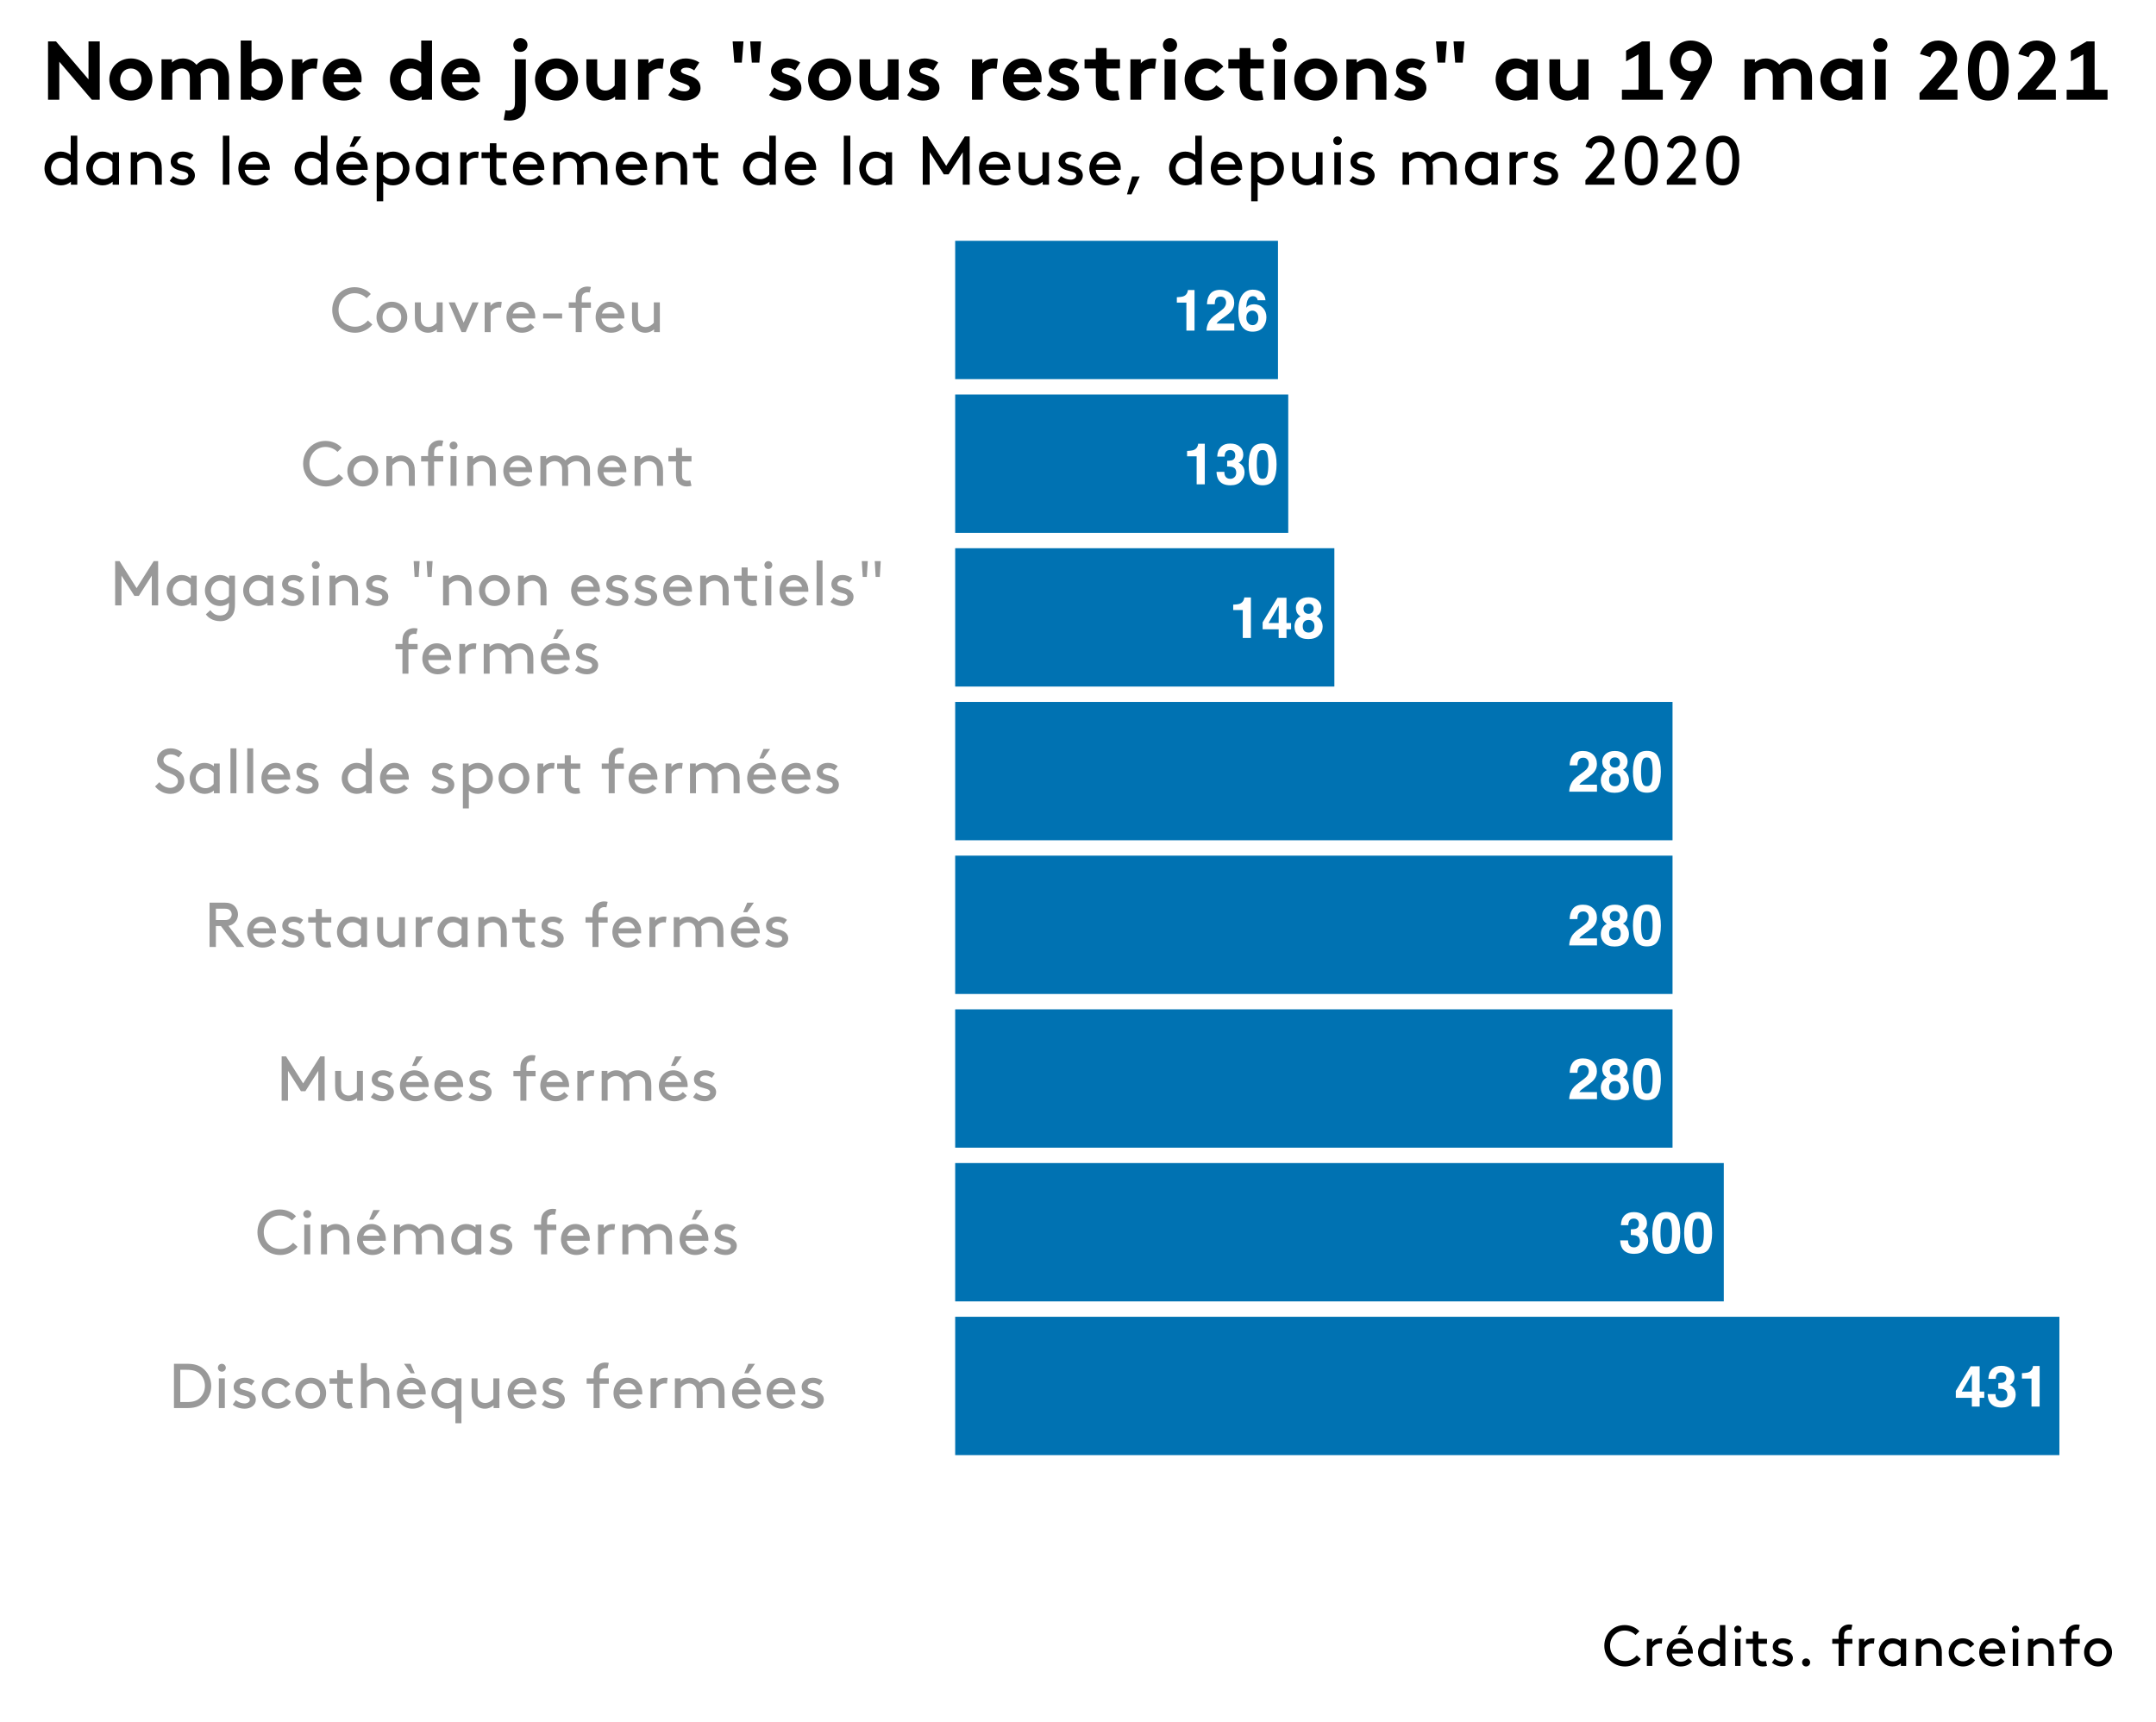 <?xml version="1.0" encoding="UTF-8"?>
<svg xmlns="http://www.w3.org/2000/svg" xmlns:xlink="http://www.w3.org/1999/xlink" width="750pt" height="599pt" viewBox="0 0 750 599" version="1.1">
<defs>
<g>
<symbol overflow="visible" id="glyph0-0">
<path style="stroke:none;" d="M 1.5 0 L 1.5 -14.344 L 13.047 -14.344 L 13.047 0 Z M 11.25 -1.797 L 11.25 -12.547 L 3.281 -12.547 L 3.281 -1.797 Z M 11.25 -1.797 "/>
</symbol>
<symbol overflow="visible" id="glyph0-1">
<path style="stroke:none;" d="M 1.375 -9.734 L 1.375 -11.609 C 2.25 -11.648 2.863 -11.711 3.219 -11.797 C 3.781 -11.91 4.234 -12.156 4.578 -12.531 C 4.816 -12.781 5 -13.117 5.125 -13.547 C 5.195 -13.797 5.234 -13.984 5.234 -14.109 L 7.531 -14.109 L 7.531 0 L 4.703 0 L 4.703 -9.734 Z M 1.375 -9.734 "/>
</symbol>
<symbol overflow="visible" id="glyph0-2">
<path style="stroke:none;" d="M 3.25 -4.328 C 3.25 -3.766 3.336 -3.297 3.516 -2.922 C 3.859 -2.242 4.473 -1.906 5.359 -1.906 C 5.898 -1.906 6.375 -2.094 6.781 -2.469 C 7.188 -2.844 7.391 -3.379 7.391 -4.078 C 7.391 -5.004 7.016 -5.625 6.266 -5.938 C 5.836 -6.113 5.16 -6.203 4.234 -6.203 L 4.234 -8.188 C 5.141 -8.195 5.77 -8.281 6.125 -8.438 C 6.738 -8.719 7.047 -9.27 7.047 -10.094 C 7.047 -10.633 6.891 -11.07 6.578 -11.406 C 6.266 -11.75 5.82 -11.922 5.25 -11.922 C 4.594 -11.922 4.109 -11.711 3.797 -11.297 C 3.492 -10.879 3.348 -10.32 3.359 -9.625 L 0.781 -9.625 C 0.801 -10.332 0.922 -11 1.141 -11.625 C 1.367 -12.176 1.723 -12.688 2.203 -13.156 C 2.566 -13.477 3 -13.727 3.5 -13.906 C 4 -14.082 4.613 -14.172 5.344 -14.172 C 6.688 -14.172 7.77 -13.82 8.594 -13.125 C 9.426 -12.426 9.844 -11.492 9.844 -10.328 C 9.844 -9.492 9.598 -8.789 9.109 -8.219 C 8.797 -7.863 8.469 -7.617 8.125 -7.484 C 8.383 -7.484 8.75 -7.27 9.219 -6.844 C 9.926 -6.188 10.281 -5.289 10.281 -4.156 C 10.281 -2.957 9.863 -1.906 9.031 -1 C 8.207 -0.102 6.988 0.344 5.375 0.344 C 3.375 0.344 1.984 -0.305 1.203 -1.609 C 0.797 -2.297 0.57 -3.203 0.531 -4.328 Z M 3.25 -4.328 "/>
</symbol>
<symbol overflow="visible" id="glyph0-3">
<path style="stroke:none;" d="M 3.453 -6.922 C 3.453 -5.297 3.582 -4.051 3.844 -3.188 C 4.113 -2.332 4.66 -1.906 5.484 -1.906 C 6.305 -1.906 6.844 -2.332 7.094 -3.188 C 7.352 -4.051 7.484 -5.297 7.484 -6.922 C 7.484 -8.617 7.352 -9.875 7.094 -10.688 C 6.844 -11.508 6.305 -11.922 5.484 -11.922 C 4.66 -11.922 4.113 -11.508 3.844 -10.688 C 3.582 -9.875 3.453 -8.617 3.453 -6.922 Z M 5.484 -14.203 C 7.285 -14.203 8.547 -13.566 9.266 -12.297 C 9.984 -11.035 10.344 -9.242 10.344 -6.922 C 10.344 -4.586 9.984 -2.789 9.266 -1.531 C 8.547 -0.281 7.285 0.344 5.484 0.344 C 3.691 0.344 2.43 -0.281 1.703 -1.531 C 0.984 -2.789 0.625 -4.586 0.625 -6.922 C 0.625 -9.242 0.984 -11.035 1.703 -12.297 C 2.43 -13.566 3.691 -14.203 5.484 -14.203 Z M 5.484 -14.203 "/>
</symbol>
<symbol overflow="visible" id="glyph0-4">
<path style="stroke:none;" d="M 0.625 0 C 0.645 -1.008 0.863 -1.93 1.281 -2.766 C 1.676 -3.711 2.609 -4.711 4.078 -5.766 C 5.348 -6.672 6.176 -7.32 6.562 -7.719 C 7.133 -8.332 7.422 -9.008 7.422 -9.75 C 7.422 -10.344 7.254 -10.836 6.922 -11.234 C 6.598 -11.629 6.125 -11.828 5.5 -11.828 C 4.656 -11.828 4.082 -11.516 3.781 -10.891 C 3.602 -10.523 3.5 -9.945 3.469 -9.156 L 0.781 -9.156 C 0.82 -10.352 1.039 -11.32 1.438 -12.062 C 2.164 -13.469 3.477 -14.172 5.375 -14.172 C 6.863 -14.172 8.047 -13.754 8.922 -12.922 C 9.805 -12.098 10.25 -11.008 10.25 -9.656 C 10.25 -8.602 9.938 -7.676 9.312 -6.875 C 8.906 -6.332 8.238 -5.727 7.312 -5.062 L 6.203 -4.281 C 5.504 -3.789 5.023 -3.43 4.766 -3.203 C 4.516 -2.984 4.301 -2.727 4.125 -2.438 L 10.281 -2.438 L 10.281 0 Z M 0.625 0 "/>
</symbol>
<symbol overflow="visible" id="glyph0-5">
<path style="stroke:none;" d="M 3.406 -4.469 C 3.406 -3.707 3.609 -3.086 4.016 -2.609 C 4.422 -2.129 4.941 -1.891 5.578 -1.891 C 6.191 -1.891 6.676 -2.117 7.031 -2.578 C 7.383 -3.047 7.562 -3.648 7.562 -4.391 C 7.562 -5.211 7.359 -5.844 6.953 -6.281 C 6.555 -6.719 6.066 -6.938 5.484 -6.938 C 5.004 -6.938 4.582 -6.789 4.219 -6.5 C 3.676 -6.082 3.406 -5.406 3.406 -4.469 Z M 7.312 -10.547 C 7.312 -10.773 7.223 -11.023 7.047 -11.297 C 6.742 -11.742 6.289 -11.969 5.688 -11.969 C 4.789 -11.969 4.148 -11.461 3.766 -10.453 C 3.555 -9.891 3.414 -9.062 3.344 -7.969 C 3.688 -8.383 4.082 -8.688 4.531 -8.875 C 4.988 -9.062 5.508 -9.156 6.094 -9.156 C 7.344 -9.156 8.367 -8.727 9.172 -7.875 C 9.973 -7.031 10.375 -5.945 10.375 -4.625 C 10.375 -3.301 9.977 -2.133 9.188 -1.125 C 8.406 -0.125 7.188 0.375 5.531 0.375 C 3.758 0.375 2.453 -0.367 1.609 -1.859 C 0.953 -3.016 0.625 -4.516 0.625 -6.359 C 0.625 -7.43 0.672 -8.305 0.766 -8.984 C 0.922 -10.18 1.234 -11.176 1.703 -11.969 C 2.109 -12.656 2.633 -13.203 3.281 -13.609 C 3.938 -14.023 4.719 -14.234 5.625 -14.234 C 6.938 -14.234 7.977 -13.898 8.75 -13.234 C 9.531 -12.566 9.969 -11.672 10.062 -10.547 Z M 7.312 -10.547 "/>
</symbol>
<symbol overflow="visible" id="glyph0-6">
<path style="stroke:none;" d="M 3.406 -4.094 C 3.406 -3.395 3.582 -2.852 3.938 -2.469 C 4.301 -2.094 4.801 -1.906 5.438 -1.906 C 6.07 -1.906 6.566 -2.094 6.922 -2.469 C 7.285 -2.852 7.469 -3.395 7.469 -4.094 C 7.469 -4.812 7.285 -5.359 6.922 -5.734 C 6.555 -6.109 6.062 -6.297 5.438 -6.297 C 4.812 -6.297 4.316 -6.109 3.953 -5.734 C 3.586 -5.359 3.406 -4.812 3.406 -4.094 Z M 0.531 -3.906 C 0.531 -4.695 0.707 -5.41 1.062 -6.047 C 1.426 -6.691 1.953 -7.18 2.641 -7.516 C 1.961 -7.961 1.52 -8.453 1.312 -8.984 C 1.113 -9.516 1.016 -10.008 1.016 -10.469 C 1.016 -11.488 1.398 -12.359 2.172 -13.078 C 2.941 -13.805 4.031 -14.172 5.438 -14.172 C 6.844 -14.172 7.93 -13.805 8.703 -13.078 C 9.473 -12.359 9.859 -11.488 9.859 -10.469 C 9.859 -10.008 9.754 -9.516 9.547 -8.984 C 9.348 -8.453 8.91 -7.992 8.234 -7.609 C 8.922 -7.211 9.441 -6.691 9.797 -6.047 C 10.148 -5.41 10.328 -4.695 10.328 -3.906 C 10.328 -2.719 9.883 -1.707 9 -0.875 C 8.125 -0.039 6.898 0.375 5.328 0.375 C 3.742 0.375 2.547 -0.039 1.734 -0.875 C 0.93 -1.707 0.531 -2.719 0.531 -3.906 Z M 3.656 -10.156 C 3.656 -9.645 3.812 -9.227 4.125 -8.906 C 4.438 -8.582 4.875 -8.422 5.438 -8.422 C 6 -8.422 6.43 -8.582 6.734 -8.906 C 7.047 -9.227 7.203 -9.645 7.203 -10.156 C 7.203 -10.707 7.047 -11.141 6.734 -11.453 C 6.43 -11.773 6 -11.938 5.438 -11.938 C 4.875 -11.938 4.438 -11.773 4.125 -11.453 C 3.812 -11.141 3.656 -10.707 3.656 -10.156 Z M 3.656 -10.156 "/>
</symbol>
<symbol overflow="visible" id="glyph0-7">
<path style="stroke:none;" d="M 10.422 -3.031 L 8.828 -3.031 L 8.828 0 L 6.109 0 L 6.109 -3.031 L 0.531 -3.031 L 0.531 -5.453 L 5.703 -14.016 L 8.828 -14.016 L 8.828 -5.203 L 10.422 -5.203 Z M 6.109 -5.203 L 6.109 -11.297 L 2.578 -5.203 Z M 6.109 -5.203 "/>
</symbol>
<symbol overflow="visible" id="glyph1-0">
<path style="stroke:none;" d="M 1.656 0 L 10.203 0 L 10.203 -15.406 L 1.656 -15.406 Z M 3.734 -13.422 L 8.125 -13.422 L 8.125 -1.984 L 3.734 -1.984 Z M 3.734 -13.422 "/>
</symbol>
<symbol overflow="visible" id="glyph1-1">
<path style="stroke:none;" d="M 12.766 -7.703 C 12.766 -5.984 12.062 -4.422 10.891 -3.391 C 9.922 -2.547 8.641 -2.094 6.484 -2.094 L 4.188 -2.094 L 4.188 -13.312 L 6.484 -13.312 C 8.641 -13.312 9.922 -12.844 10.891 -12.016 C 12.062 -10.984 12.766 -9.422 12.766 -7.703 Z M 6.594 0 C 9.047 0 10.641 -0.531 11.906 -1.453 C 13.797 -2.859 14.953 -5.141 14.953 -7.703 C 14.953 -10.25 13.766 -12.547 11.875 -13.953 C 10.625 -14.875 9.047 -15.406 6.594 -15.406 L 1.984 -15.406 L 1.984 0 Z M 6.594 0 "/>
</symbol>
<symbol overflow="visible" id="glyph1-2">
<path style="stroke:none;" d="M 1.875 0 L 3.953 0 L 3.953 -10.344 L 1.875 -10.344 Z M 1.547 -14.016 C 1.547 -13.25 2.141 -12.656 2.906 -12.656 C 3.672 -12.656 4.297 -13.25 4.297 -14.016 C 4.297 -14.781 3.672 -15.406 2.906 -15.406 C 2.141 -15.406 1.547 -14.781 1.547 -14.016 Z M 1.547 -14.016 "/>
</symbol>
<symbol overflow="visible" id="glyph1-3">
<path style="stroke:none;" d="M 0.875 -1.203 C 2.031 -0.281 3.406 0.219 5.062 0.219 C 7.078 0.219 8.906 -0.984 8.906 -2.953 C 8.906 -5.078 6.781 -5.812 5.141 -6.219 C 4.109 -6.484 3.297 -6.734 3.297 -7.438 C 3.297 -8.25 4.156 -8.734 5.172 -8.734 C 6 -8.734 6.75 -8.406 7.391 -7.922 L 8.469 -9.422 C 7.656 -10.078 6.562 -10.562 5.031 -10.562 C 3.188 -10.562 1.203 -9.547 1.203 -7.328 C 1.203 -5.875 2.328 -5.078 3.594 -4.656 C 5.109 -4.156 6.812 -4.094 6.812 -2.906 C 6.812 -2.094 5.922 -1.609 5.016 -1.609 C 3.984 -1.609 2.922 -2 1.953 -2.75 Z M 0.875 -1.203 "/>
</symbol>
<symbol overflow="visible" id="glyph1-4">
<path style="stroke:none;" d="M 9.5 -3.359 C 8.844 -2.484 7.875 -1.766 6.516 -1.766 C 4.531 -1.766 3.078 -3.141 3.078 -5.172 C 3.078 -7.125 4.516 -8.578 6.375 -8.578 C 7.703 -8.578 8.672 -7.812 9.234 -7.016 L 10.781 -8.312 C 9.812 -9.656 8.188 -10.562 6.375 -10.562 C 3.281 -10.562 0.984 -8.234 0.984 -5.172 C 0.984 -2.109 3.328 0.219 6.516 0.219 C 8.406 0.219 10.25 -0.766 11.109 -2.203 Z M 9.5 -3.359 "/>
</symbol>
<symbol overflow="visible" id="glyph1-5">
<path style="stroke:none;" d="M 0.984 -5.172 C 0.984 -2.094 3.281 0.219 6.344 0.219 C 9.391 0.219 11.688 -2.094 11.688 -5.172 C 11.688 -8.25 9.391 -10.562 6.344 -10.562 C 3.281 -10.562 0.984 -8.25 0.984 -5.172 Z M 3.078 -5.172 C 3.078 -7.062 4.422 -8.578 6.344 -8.578 C 8.25 -8.578 9.594 -7.062 9.594 -5.172 C 9.594 -3.281 8.25 -1.766 6.344 -1.766 C 4.422 -1.766 3.078 -3.281 3.078 -5.172 Z M 3.078 -5.172 "/>
</symbol>
<symbol overflow="visible" id="glyph1-6">
<path style="stroke:none;" d="M 7.828 -1.891 C 7.531 -1.797 7 -1.766 6.688 -1.766 C 6.141 -1.766 5.547 -1.953 5.266 -2.312 C 5 -2.625 4.953 -3.078 4.953 -3.625 L 4.953 -8.469 L 8.25 -8.469 L 8.25 -10.344 L 4.953 -10.344 L 4.953 -13.203 L 2.859 -13.203 L 2.859 -10.344 L 0.219 -10.344 L 0.219 -8.469 L 2.859 -8.469 L 2.859 -3.734 C 2.859 -2.625 3.078 -1.672 3.703 -0.984 C 4.359 -0.234 5.328 0.219 6.625 0.219 C 7.219 0.219 7.859 0.125 8.25 0 Z M 7.828 -1.891 "/>
</symbol>
<symbol overflow="visible" id="glyph1-7">
<path style="stroke:none;" d="M 3.953 -15.625 L 1.875 -15.625 L 1.875 0 L 3.953 0 L 3.953 -7.109 C 4.578 -7.859 5.562 -8.578 6.938 -8.578 C 7.781 -8.578 8.578 -8.188 9.062 -7.562 C 9.438 -7.109 9.688 -6.484 9.688 -5.172 L 9.688 0 L 11.766 0 L 11.766 -5.062 C 11.766 -6.844 11.422 -7.891 10.766 -8.734 C 9.875 -9.859 8.516 -10.562 7 -10.562 C 5.562 -10.562 4.531 -9.922 3.953 -9.438 Z M 3.953 -15.625 "/>
</symbol>
<symbol overflow="visible" id="glyph1-8">
<path style="stroke:none;" d="M 7.188 -12.094 L 5.766 -15.406 L 3.453 -15.406 L 5.766 -12.094 Z M 10.984 -4.734 C 11 -4.922 11 -5.078 11 -5.172 C 11 -8.234 8.906 -10.562 6.031 -10.562 C 3.109 -10.562 0.984 -8.266 0.984 -5.172 C 0.984 -2.062 3.328 0.219 6.344 0.219 C 8.453 0.219 9.922 -0.719 10.688 -1.719 L 9.328 -3.016 C 8.734 -2.359 7.891 -1.609 6.359 -1.609 C 4.547 -1.609 3.125 -2.984 3.016 -4.734 Z M 6.094 -8.734 C 7.328 -8.734 8.516 -7.812 8.828 -6.484 L 3.188 -6.484 C 3.547 -7.828 4.75 -8.734 6.094 -8.734 Z M 6.094 -8.734 "/>
</symbol>
<symbol overflow="visible" id="glyph1-9">
<path style="stroke:none;" d="M 9.344 -0.906 L 9.344 5.281 L 11.438 5.281 L 11.438 -10.344 L 9.422 -10.344 L 9.422 -9.391 C 8.469 -10.203 7.344 -10.562 6.188 -10.562 C 5.219 -10.562 4.359 -10.312 3.656 -9.906 C 2.094 -8.969 0.984 -7.234 0.984 -5.172 C 0.984 -3.109 2.062 -1.391 3.625 -0.469 C 4.328 -0.047 5.297 0.219 6.219 0.219 C 7.453 0.219 8.516 -0.172 9.344 -0.906 Z M 9.344 -3.234 C 8.641 -2.281 7.562 -1.766 6.516 -1.766 C 4.516 -1.766 3.078 -3.328 3.078 -5.172 C 3.078 -6.969 4.406 -8.578 6.406 -8.578 C 7.656 -8.578 8.719 -7.938 9.344 -7.109 Z M 9.344 -3.234 "/>
</symbol>
<symbol overflow="visible" id="glyph1-10">
<path style="stroke:none;" d="M 6.266 0.219 C 7.703 0.219 8.844 -0.5 9.312 -0.953 L 9.312 0 L 11.328 0 L 11.328 -10.344 L 9.234 -10.344 L 9.234 -3.234 C 8.641 -2.531 7.609 -1.766 6.344 -1.766 C 5.547 -1.766 4.797 -2.109 4.328 -2.656 C 3.953 -3.109 3.734 -3.672 3.734 -4.734 L 3.734 -10.344 L 1.656 -10.344 L 1.656 -5.062 C 1.656 -3.328 1.953 -2.312 2.594 -1.516 C 3.453 -0.438 4.797 0.219 6.266 0.219 Z M 6.266 0.219 "/>
</symbol>
<symbol overflow="visible" id="glyph1-11">
<path style="stroke:none;" d="M 10.984 -4.734 C 11 -4.922 11 -5.078 11 -5.172 C 11 -8.234 8.906 -10.562 6.031 -10.562 C 3.109 -10.562 0.984 -8.266 0.984 -5.172 C 0.984 -2.062 3.328 0.219 6.344 0.219 C 8.453 0.219 9.922 -0.719 10.688 -1.719 L 9.328 -3.016 C 8.734 -2.359 7.891 -1.609 6.359 -1.609 C 4.547 -1.609 3.125 -2.984 3.016 -4.734 Z M 6.094 -8.734 C 7.328 -8.734 8.516 -7.812 8.828 -6.484 L 3.188 -6.484 C 3.547 -7.828 4.75 -8.734 6.094 -8.734 Z M 6.094 -8.734 "/>
</symbol>
<symbol overflow="visible" id="glyph1-12">
<path style="stroke:none;" d=""/>
</symbol>
<symbol overflow="visible" id="glyph1-13">
<path style="stroke:none;" d="M 8.25 -15.688 C 7.969 -15.781 7.453 -15.844 7.016 -15.844 C 5.609 -15.844 4.375 -15.203 3.625 -14.125 C 3.172 -13.469 2.969 -12.609 2.969 -11.219 L 2.969 -10.344 L 0.547 -10.344 L 0.547 -8.469 L 2.969 -8.469 L 2.969 0 L 5.062 0 L 5.062 -8.469 L 8.25 -8.469 L 8.25 -10.344 L 5.062 -10.344 L 5.062 -11.281 C 5.062 -12.234 5.172 -12.766 5.453 -13.141 C 5.812 -13.594 6.453 -13.859 7.047 -13.859 C 7.328 -13.859 7.656 -13.812 7.812 -13.766 Z M 8.25 -15.688 "/>
</symbol>
<symbol overflow="visible" id="glyph1-14">
<path style="stroke:none;" d="M 7.812 -10.5 C 7.562 -10.531 7.219 -10.562 7 -10.562 C 5.484 -10.562 4.406 -9.859 3.891 -9.156 L 3.891 -10.344 L 1.875 -10.344 L 1.875 0 L 3.953 0 L 3.953 -6.844 C 4.531 -7.828 5.672 -8.578 6.75 -8.578 C 7.078 -8.578 7.328 -8.562 7.562 -8.484 Z M 7.812 -10.5 "/>
</symbol>
<symbol overflow="visible" id="glyph1-15">
<path style="stroke:none;" d="M 1.875 -10.344 L 1.875 0 L 3.953 0 L 3.953 -7.109 C 4.547 -7.812 5.594 -8.578 6.859 -8.578 C 7.656 -8.578 8.406 -8.234 8.859 -7.672 C 9.234 -7.234 9.453 -6.672 9.453 -5.609 L 9.453 0 L 11.547 0 L 11.547 -5.281 C 11.547 -6 11.484 -6.594 11.375 -7.109 C 12.062 -7.812 13.031 -8.578 14.516 -8.578 C 15.297 -8.578 16 -8.234 16.453 -7.672 C 16.828 -7.234 17.047 -6.672 17.047 -5.609 L 17.047 0 L 19.141 0 L 19.141 -5.281 C 19.141 -7.016 18.828 -8.031 18.188 -8.828 C 17.344 -9.906 16 -10.562 14.516 -10.562 C 12.656 -10.562 11.531 -9.797 10.578 -8.844 C 9.719 -9.875 8.453 -10.562 6.938 -10.562 C 5.516 -10.562 4.312 -9.812 3.891 -9.344 L 3.891 -10.344 Z M 1.875 -10.344 "/>
</symbol>
<symbol overflow="visible" id="glyph1-16">
<path style="stroke:none;" d="M 6.641 -12.094 L 8.953 -15.406 L 6.641 -15.406 L 5.219 -12.094 Z M 10.984 -4.734 C 11 -4.922 11 -5.078 11 -5.172 C 11 -8.234 8.906 -10.562 6.031 -10.562 C 3.109 -10.562 0.984 -8.266 0.984 -5.172 C 0.984 -2.062 3.328 0.219 6.344 0.219 C 8.453 0.219 9.922 -0.719 10.688 -1.719 L 9.328 -3.016 C 8.734 -2.359 7.891 -1.609 6.359 -1.609 C 4.547 -1.609 3.125 -2.984 3.016 -4.734 Z M 6.094 -8.734 C 7.328 -8.734 8.516 -7.812 8.828 -6.484 L 3.188 -6.484 C 3.547 -7.828 4.75 -8.734 6.094 -8.734 Z M 6.094 -8.734 "/>
</symbol>
<symbol overflow="visible" id="glyph1-17">
<path style="stroke:none;" d="M 0.766 -7.703 C 0.766 -3.141 4.156 0.219 8.75 0.219 C 11.125 0.219 13.422 -0.953 14.734 -2.641 L 13.172 -4.047 C 12.312 -3.016 10.828 -1.875 8.75 -1.875 C 5.484 -1.875 2.969 -4.219 2.969 -7.703 C 2.969 -11.016 5.406 -13.531 8.562 -13.531 C 10.203 -13.531 11.812 -12.781 12.719 -11.797 L 14.188 -13.25 C 12.844 -14.719 10.766 -15.625 8.562 -15.625 C 4.109 -15.625 0.766 -12.141 0.766 -7.703 Z M 0.766 -7.703 "/>
</symbol>
<symbol overflow="visible" id="glyph1-18">
<path style="stroke:none;" d="M 3.891 -10.344 L 1.875 -10.344 L 1.875 0 L 3.953 0 L 3.953 -7.109 C 4.578 -7.859 5.562 -8.578 6.938 -8.578 C 7.781 -8.578 8.578 -8.188 9.062 -7.562 C 9.438 -7.109 9.688 -6.484 9.688 -5.172 L 9.688 0 L 11.766 0 L 11.766 -5.062 C 11.766 -6.844 11.422 -7.891 10.766 -8.734 C 9.875 -9.859 8.516 -10.562 7 -10.562 C 5.5 -10.562 4.438 -9.875 3.891 -9.344 Z M 3.891 -10.344 "/>
</symbol>
<symbol overflow="visible" id="glyph1-19">
<path style="stroke:none;" d="M 9.422 0 L 11.438 0 L 11.438 -10.344 L 9.422 -10.344 L 9.422 -9.391 C 8.469 -10.203 7.344 -10.562 6.188 -10.562 C 5.219 -10.562 4.359 -10.312 3.656 -9.906 C 2.094 -8.969 0.984 -7.234 0.984 -5.172 C 0.984 -3.109 2.062 -1.391 3.625 -0.469 C 4.328 -0.047 5.297 0.219 6.219 0.219 C 7.453 0.219 8.578 -0.203 9.422 -0.953 Z M 9.344 -3.234 C 8.641 -2.281 7.562 -1.766 6.516 -1.766 C 4.516 -1.766 3.078 -3.328 3.078 -5.172 C 3.078 -6.969 4.406 -8.578 6.406 -8.578 C 7.656 -8.578 8.719 -7.938 9.344 -7.109 Z M 9.344 -3.234 "/>
</symbol>
<symbol overflow="visible" id="glyph1-20">
<path style="stroke:none;" d="M 14.734 -10.359 L 14.734 0 L 16.938 0 L 16.938 -15.406 L 15.406 -15.406 L 9.453 -6 L 3.516 -15.406 L 1.984 -15.406 L 1.984 0 L 4.188 0 L 4.188 -10.359 L 8.688 -3.297 L 10.234 -3.297 Z M 14.734 -10.359 "/>
</symbol>
<symbol overflow="visible" id="glyph1-21">
<path style="stroke:none;" d="M 5.938 -7.266 L 11.422 0 L 14.078 0 L 8.562 -7.344 C 9.328 -7.484 9.875 -7.766 10.359 -8.156 C 11.281 -8.906 11.875 -10.047 11.875 -11.328 C 11.875 -12.609 11.281 -13.75 10.359 -14.5 C 9.656 -15.062 8.781 -15.406 7.375 -15.406 L 1.984 -15.406 L 1.984 0 L 4.188 0 L 4.188 -7.266 Z M 4.188 -9.344 L 4.188 -13.312 L 7.266 -13.312 C 8.25 -13.312 8.75 -13.094 9.109 -12.734 C 9.453 -12.391 9.688 -11.875 9.688 -11.328 C 9.688 -10.781 9.453 -10.281 9.109 -9.922 C 8.75 -9.562 8.25 -9.344 7.266 -9.344 Z M 4.188 -9.344 "/>
</symbol>
<symbol overflow="visible" id="glyph1-22">
<path style="stroke:none;" d="M 0.656 -2.359 C 2.031 -0.703 3.938 0.219 6.047 0.219 C 8.734 0.219 10.828 -1.547 10.828 -4.25 C 10.828 -6 9.859 -7.078 8.828 -7.766 C 6.844 -9.094 3.562 -9.5 3.562 -11.469 C 3.562 -12.797 4.844 -13.531 6.109 -13.531 C 7.078 -13.531 8.031 -13.172 8.859 -12.469 L 10.156 -14.078 C 9.344 -14.766 7.984 -15.625 6.031 -15.625 C 3.344 -15.625 1.359 -13.766 1.359 -11.531 C 1.359 -9.922 2.219 -8.859 3.328 -8.141 C 5.375 -6.797 8.625 -6.531 8.625 -4.188 C 8.625 -2.797 7.375 -1.875 5.938 -1.875 C 4.359 -1.875 3.078 -2.75 2.172 -3.844 Z M 0.656 -2.359 "/>
</symbol>
<symbol overflow="visible" id="glyph1-23">
<path style="stroke:none;" d="M 1.875 0 L 3.953 0 L 3.953 -15.625 L 1.875 -15.625 Z M 1.875 0 "/>
</symbol>
<symbol overflow="visible" id="glyph1-24">
<path style="stroke:none;" d="M 9.422 0 L 11.438 0 L 11.438 -15.625 L 9.344 -15.625 L 9.344 -9.438 C 8.422 -10.203 7.297 -10.562 6.188 -10.562 C 5.219 -10.562 4.359 -10.312 3.656 -9.906 C 2.094 -8.969 0.984 -7.234 0.984 -5.172 C 0.984 -3.109 2.062 -1.391 3.625 -0.469 C 4.328 -0.047 5.297 0.219 6.219 0.219 C 7.453 0.219 8.578 -0.203 9.422 -0.953 Z M 9.344 -3.234 C 8.641 -2.281 7.562 -1.766 6.516 -1.766 C 4.516 -1.766 3.078 -3.328 3.078 -5.172 C 3.078 -6.969 4.406 -8.578 6.406 -8.578 C 7.656 -8.578 8.719 -7.938 9.344 -7.109 Z M 9.344 -3.234 "/>
</symbol>
<symbol overflow="visible" id="glyph1-25">
<path style="stroke:none;" d="M 3.953 -0.906 C 4.797 -0.172 5.859 0.219 7.078 0.219 C 8.016 0.219 8.969 -0.047 9.688 -0.469 C 11.234 -1.391 12.312 -3.109 12.312 -5.172 C 12.312 -7.234 11.219 -8.969 9.656 -9.906 C 8.953 -10.312 8.094 -10.562 7.125 -10.562 C 5.969 -10.562 4.844 -10.203 3.891 -9.391 L 3.891 -10.344 L 1.875 -10.344 L 1.875 5.281 L 3.953 5.281 Z M 3.953 -7.109 C 4.594 -7.938 5.656 -8.578 6.906 -8.578 C 8.906 -8.578 10.234 -6.969 10.234 -5.172 C 10.234 -3.328 8.797 -1.766 6.797 -1.766 C 5.734 -1.766 4.656 -2.281 3.953 -3.234 Z M 3.953 -7.109 "/>
</symbol>
<symbol overflow="visible" id="glyph1-26">
<path style="stroke:none;" d="M 9.344 -0.906 L 9.344 -0.328 C 9.344 0.969 9.156 1.766 8.781 2.328 C 8.266 3.109 7.391 3.516 6.266 3.516 C 4.578 3.516 3.609 2.656 2.859 1.672 L 1.312 3.109 C 1.984 4.141 3.672 5.5 6.359 5.5 C 8.406 5.5 9.984 4.547 10.828 2.953 C 11.234 2.141 11.438 1.094 11.438 -0.438 L 11.438 -10.344 L 9.422 -10.344 L 9.422 -9.391 C 8.469 -10.203 7.344 -10.562 6.188 -10.562 C 5.219 -10.562 4.359 -10.312 3.656 -9.906 C 2.094 -8.969 0.984 -7.234 0.984 -5.172 C 0.984 -3.109 2.062 -1.391 3.625 -0.469 C 4.328 -0.047 5.297 0.219 6.219 0.219 C 7.453 0.219 8.516 -0.172 9.344 -0.906 Z M 9.344 -3.234 C 8.641 -2.281 7.562 -1.766 6.516 -1.766 C 4.516 -1.766 3.078 -3.328 3.078 -5.172 C 3.078 -6.969 4.406 -8.578 6.406 -8.578 C 7.656 -8.578 8.719 -7.938 9.344 -7.109 Z M 9.344 -3.234 "/>
</symbol>
<symbol overflow="visible" id="glyph1-27">
<path style="stroke:none;" d="M 2.094 -9.906 L 3.516 -9.906 L 3.844 -15.406 L 1.766 -15.406 Z M 6.594 -9.906 L 8.031 -9.906 L 8.359 -15.406 L 6.266 -15.406 Z M 6.594 -9.906 "/>
</symbol>
<symbol overflow="visible" id="glyph1-28">
<path style="stroke:none;" d="M 4.703 0 L 6.156 0 L 10.641 -10.344 L 8.484 -10.344 L 5.438 -3.297 L 2.375 -10.344 L 0.219 -10.344 Z M 4.703 0 "/>
</symbol>
<symbol overflow="visible" id="glyph1-29">
<path style="stroke:none;" d="M 1.766 -6.484 L 1.766 -4.734 L 8.359 -4.734 L 8.359 -6.484 Z M 1.766 -6.484 "/>
</symbol>
<symbol overflow="visible" id="glyph2-0">
<path style="stroke:none;" d="M 1.797 0 L 11.141 0 L 11.141 -16.797 L 1.797 -16.797 Z M 4.078 -14.641 L 8.859 -14.641 L 8.859 -2.156 L 4.078 -2.156 Z M 4.078 -14.641 "/>
</symbol>
<symbol overflow="visible" id="glyph2-1">
<path style="stroke:none;" d="M 10.266 0 L 12.484 0 L 12.484 -17.047 L 10.203 -17.047 L 10.203 -10.297 C 9.188 -11.141 7.969 -11.516 6.75 -11.516 C 5.688 -11.516 4.75 -11.25 3.984 -10.797 C 2.281 -9.797 1.078 -7.891 1.078 -5.641 C 1.078 -3.391 2.25 -1.516 3.953 -0.5 C 4.734 -0.047 5.781 0.234 6.797 0.234 C 8.141 0.234 9.359 -0.219 10.266 -1.031 Z M 10.203 -3.531 C 9.438 -2.5 8.25 -1.922 7.109 -1.922 C 4.922 -1.922 3.359 -3.625 3.359 -5.641 C 3.359 -7.609 4.797 -9.359 6.984 -9.359 C 8.359 -9.359 9.5 -8.656 10.203 -7.75 Z M 10.203 -3.531 "/>
</symbol>
<symbol overflow="visible" id="glyph2-2">
<path style="stroke:none;" d="M 10.266 0 L 12.484 0 L 12.484 -11.281 L 10.266 -11.281 L 10.266 -10.25 C 9.234 -11.141 8.016 -11.516 6.75 -11.516 C 5.688 -11.516 4.75 -11.25 3.984 -10.797 C 2.281 -9.797 1.078 -7.891 1.078 -5.641 C 1.078 -3.391 2.25 -1.516 3.953 -0.5 C 4.734 -0.047 5.781 0.234 6.797 0.234 C 8.141 0.234 9.359 -0.219 10.266 -1.031 Z M 10.203 -3.531 C 9.438 -2.5 8.25 -1.922 7.109 -1.922 C 4.922 -1.922 3.359 -3.625 3.359 -5.641 C 3.359 -7.609 4.797 -9.359 6.984 -9.359 C 8.359 -9.359 9.5 -8.656 10.203 -7.75 Z M 10.203 -3.531 "/>
</symbol>
<symbol overflow="visible" id="glyph2-3">
<path style="stroke:none;" d="M 4.25 -11.281 L 2.047 -11.281 L 2.047 0 L 4.312 0 L 4.312 -7.75 C 4.984 -8.562 6.078 -9.359 7.562 -9.359 C 8.5 -9.359 9.359 -8.922 9.891 -8.25 C 10.297 -7.75 10.562 -7.078 10.562 -5.641 L 10.562 0 L 12.844 0 L 12.844 -5.516 C 12.844 -7.469 12.453 -8.609 11.734 -9.531 C 10.781 -10.75 9.281 -11.516 7.625 -11.516 C 6 -11.516 4.844 -10.781 4.25 -10.203 Z M 4.25 -11.281 "/>
</symbol>
<symbol overflow="visible" id="glyph2-4">
<path style="stroke:none;" d="M 0.953 -1.312 C 2.203 -0.312 3.719 0.234 5.516 0.234 C 7.734 0.234 9.719 -1.078 9.719 -3.219 C 9.719 -5.547 7.391 -6.344 5.609 -6.797 C 4.484 -7.078 3.594 -7.344 3.594 -8.109 C 3.594 -9 4.531 -9.531 5.641 -9.531 C 6.547 -9.531 7.375 -9.172 8.062 -8.641 L 9.234 -10.266 C 8.359 -10.984 7.156 -11.516 5.5 -11.516 C 3.484 -11.516 1.312 -10.422 1.312 -7.984 C 1.312 -6.406 2.547 -5.547 3.906 -5.094 C 5.562 -4.531 7.438 -4.469 7.438 -3.172 C 7.438 -2.281 6.453 -1.75 5.469 -1.75 C 4.344 -1.75 3.188 -2.188 2.141 -3 Z M 0.953 -1.312 "/>
</symbol>
<symbol overflow="visible" id="glyph2-5">
<path style="stroke:none;" d=""/>
</symbol>
<symbol overflow="visible" id="glyph2-6">
<path style="stroke:none;" d="M 2.047 0 L 4.312 0 L 4.312 -17.047 L 2.047 -17.047 Z M 2.047 0 "/>
</symbol>
<symbol overflow="visible" id="glyph2-7">
<path style="stroke:none;" d="M 11.969 -5.156 C 12 -5.375 12 -5.547 12 -5.641 C 12 -8.969 9.719 -11.516 6.578 -11.516 C 3.391 -11.516 1.078 -9.031 1.078 -5.641 C 1.078 -2.25 3.625 0.234 6.906 0.234 C 9.219 0.234 10.828 -0.797 11.656 -1.875 L 10.172 -3.281 C 9.531 -2.562 8.609 -1.75 6.938 -1.75 C 4.969 -1.75 3.406 -3.266 3.281 -5.156 Z M 6.641 -9.531 C 7.984 -9.531 9.281 -8.516 9.625 -7.078 L 3.484 -7.078 C 3.859 -8.547 5.188 -9.531 6.641 -9.531 Z M 6.641 -9.531 "/>
</symbol>
<symbol overflow="visible" id="glyph2-8">
<path style="stroke:none;" d="M 7.25 -13.203 L 9.766 -16.797 L 7.25 -16.797 L 5.688 -13.203 Z M 11.969 -5.156 C 12 -5.375 12 -5.547 12 -5.641 C 12 -8.969 9.719 -11.516 6.578 -11.516 C 3.391 -11.516 1.078 -9.031 1.078 -5.641 C 1.078 -2.25 3.625 0.234 6.906 0.234 C 9.219 0.234 10.828 -0.797 11.656 -1.875 L 10.172 -3.281 C 9.531 -2.562 8.609 -1.75 6.938 -1.75 C 4.969 -1.75 3.406 -3.266 3.281 -5.156 Z M 6.641 -9.531 C 7.984 -9.531 9.281 -8.516 9.625 -7.078 L 3.484 -7.078 C 3.859 -8.547 5.188 -9.531 6.641 -9.531 Z M 6.641 -9.531 "/>
</symbol>
<symbol overflow="visible" id="glyph2-9">
<path style="stroke:none;" d="M 4.312 -0.984 C 5.234 -0.188 6.391 0.234 7.734 0.234 C 8.734 0.234 9.797 -0.047 10.562 -0.5 C 12.266 -1.516 13.438 -3.391 13.438 -5.641 C 13.438 -7.891 12.234 -9.797 10.531 -10.797 C 9.766 -11.25 8.828 -11.516 7.781 -11.516 C 6.5 -11.516 5.281 -11.141 4.25 -10.25 L 4.25 -11.281 L 2.047 -11.281 L 2.047 5.766 L 4.312 5.766 Z M 4.312 -7.75 C 5.016 -8.656 6.172 -9.359 7.531 -9.359 C 9.719 -9.359 11.156 -7.609 11.156 -5.641 C 11.156 -3.625 9.594 -1.922 7.422 -1.922 C 6.266 -1.922 5.094 -2.5 4.312 -3.531 Z M 4.312 -7.75 "/>
</symbol>
<symbol overflow="visible" id="glyph2-10">
<path style="stroke:none;" d="M 8.516 -11.453 C 8.25 -11.5 7.875 -11.516 7.625 -11.516 C 5.969 -11.516 4.797 -10.75 4.25 -9.984 L 4.25 -11.281 L 2.047 -11.281 L 2.047 0 L 4.312 0 L 4.312 -7.469 C 4.938 -8.547 6.188 -9.359 7.375 -9.359 C 7.734 -9.359 7.984 -9.344 8.25 -9.266 Z M 8.516 -11.453 "/>
</symbol>
<symbol overflow="visible" id="glyph2-11">
<path style="stroke:none;" d="M 8.547 -2.062 C 8.203 -1.969 7.625 -1.922 7.297 -1.922 C 6.703 -1.922 6.047 -2.141 5.734 -2.516 C 5.453 -2.859 5.406 -3.359 5.406 -3.953 L 5.406 -9.234 L 9 -9.234 L 9 -11.281 L 5.406 -11.281 L 5.406 -14.406 L 3.125 -14.406 L 3.125 -11.281 L 0.234 -11.281 L 0.234 -9.234 L 3.125 -9.234 L 3.125 -4.078 C 3.125 -2.859 3.359 -1.828 4.031 -1.078 C 4.75 -0.266 5.812 0.234 7.219 0.234 C 7.875 0.234 8.562 0.141 9 0 Z M 8.547 -2.062 "/>
</symbol>
<symbol overflow="visible" id="glyph2-12">
<path style="stroke:none;" d="M 2.047 -11.281 L 2.047 0 L 4.312 0 L 4.312 -7.75 C 4.969 -8.516 6.094 -9.359 7.484 -9.359 C 8.359 -9.359 9.172 -8.969 9.672 -8.375 C 10.078 -7.891 10.312 -7.266 10.312 -6.125 L 10.312 0 L 12.594 0 L 12.594 -5.766 C 12.594 -6.547 12.531 -7.203 12.406 -7.75 C 13.156 -8.516 14.203 -9.359 15.844 -9.359 C 16.688 -9.359 17.453 -8.969 17.953 -8.375 C 18.359 -7.891 18.594 -7.266 18.594 -6.125 L 18.594 0 L 20.875 0 L 20.875 -5.766 C 20.875 -7.656 20.547 -8.766 19.844 -9.625 C 18.906 -10.797 17.453 -11.516 15.844 -11.516 C 13.797 -11.516 12.578 -10.688 11.547 -9.641 C 10.609 -10.781 9.219 -11.516 7.562 -11.516 C 6.031 -11.516 4.703 -10.703 4.25 -10.203 L 4.25 -11.281 Z M 2.047 -11.281 "/>
</symbol>
<symbol overflow="visible" id="glyph2-13">
<path style="stroke:none;" d="M 16.078 -11.297 L 16.078 0 L 18.484 0 L 18.484 -16.797 L 16.797 -16.797 L 10.312 -6.547 L 3.844 -16.797 L 2.156 -16.797 L 2.156 0 L 4.562 0 L 4.562 -11.297 L 9.484 -3.594 L 11.156 -3.594 Z M 16.078 -11.297 "/>
</symbol>
<symbol overflow="visible" id="glyph2-14">
<path style="stroke:none;" d="M 6.844 0.234 C 8.406 0.234 9.641 -0.547 10.156 -1.031 L 10.156 0 L 12.359 0 L 12.359 -11.281 L 10.078 -11.281 L 10.078 -3.531 C 9.438 -2.766 8.297 -1.922 6.906 -1.922 C 6.047 -1.922 5.234 -2.297 4.734 -2.906 C 4.312 -3.391 4.078 -4.016 4.078 -5.156 L 4.078 -11.281 L 1.797 -11.281 L 1.797 -5.516 C 1.797 -3.625 2.141 -2.516 2.828 -1.656 C 3.766 -0.484 5.234 0.234 6.844 0.234 Z M 6.844 0.234 "/>
</symbol>
<symbol overflow="visible" id="glyph2-15">
<path style="stroke:none;" d="M 2.875 -2.875 L 1.078 3.359 L 2.641 3.359 L 5.516 -2.875 Z M 2.875 -2.875 "/>
</symbol>
<symbol overflow="visible" id="glyph2-16">
<path style="stroke:none;" d="M 2.047 0 L 4.312 0 L 4.312 -11.281 L 2.047 -11.281 Z M 1.688 -15.281 C 1.688 -14.453 2.328 -13.797 3.172 -13.797 C 4.016 -13.797 4.688 -14.453 4.688 -15.281 C 4.688 -16.125 4.016 -16.797 3.172 -16.797 C 2.328 -16.797 1.688 -16.125 1.688 -15.281 Z M 1.688 -15.281 "/>
</symbol>
<symbol overflow="visible" id="glyph2-17">
<path style="stroke:none;" d="M 3.953 -12.531 C 4.391 -13.828 5.297 -14.766 6.812 -14.766 C 8.406 -14.766 9.484 -13.422 9.484 -11.969 C 9.484 -10.562 8.859 -9.625 7.531 -8.109 L 1.797 -1.562 L 1.797 0 L 11.875 0 L 11.875 -2.281 L 5.469 -2.281 L 9.938 -7.375 C 10.984 -8.594 11.875 -10.031 11.875 -11.969 C 11.875 -14.688 9.75 -17.047 6.844 -17.047 C 5.375 -17.047 2.734 -16.438 1.828 -13.219 Z M 3.953 -12.531 "/>
</symbol>
<symbol overflow="visible" id="glyph2-18">
<path style="stroke:none;" d="M 10.438 -8.406 C 10.438 -5.047 9.719 -2.047 7.078 -2.047 C 4.438 -2.047 3.719 -5.047 3.719 -8.406 C 3.719 -11.766 4.438 -14.766 7.078 -14.766 C 9.719 -14.766 10.438 -11.766 10.438 -8.406 Z M 1.312 -8.406 C 1.312 -3.625 2.875 0.234 7.078 0.234 C 11.281 0.234 12.844 -3.625 12.844 -8.406 C 12.844 -13.172 11.281 -17.047 7.078 -17.047 C 2.875 -17.047 1.312 -13.172 1.312 -8.406 Z M 1.312 -8.406 "/>
</symbol>
<symbol overflow="visible" id="glyph3-0">
<path style="stroke:none;" d="M 2.172 0 L 14.359 0 L 14.359 -20.297 L 2.172 -20.297 Z M 5.656 -16.969 L 10.875 -16.969 L 10.875 -3.328 L 5.656 -3.328 Z M 5.656 -16.969 "/>
</symbol>
<symbol overflow="visible" id="glyph3-1">
<path style="stroke:none;" d="M 2.312 0 L 6.234 0 L 6.234 -13.219 L 17.547 0 L 20.297 0 L 20.297 -20.297 L 16.391 -20.297 L 16.391 -7.078 L 5.078 -20.297 L 2.312 -20.297 Z M 2.312 0 "/>
</symbol>
<symbol overflow="visible" id="glyph3-2">
<path style="stroke:none;" d="M 1.016 -7.016 C 1.016 -2.953 4.234 0.297 8.5 0.297 C 12.766 0.297 15.984 -2.953 15.984 -7.016 C 15.984 -11.078 12.766 -14.359 8.5 -14.359 C 4.234 -14.359 1.016 -11.078 1.016 -7.016 Z M 4.781 -7.016 C 4.781 -9.141 6.297 -10.875 8.5 -10.875 C 10.703 -10.875 12.203 -9.141 12.203 -7.016 C 12.203 -4.906 10.703 -3.188 8.5 -3.188 C 6.297 -3.188 4.781 -4.906 4.781 -7.016 Z M 4.781 -7.016 "/>
</symbol>
<symbol overflow="visible" id="glyph3-3">
<path style="stroke:none;" d="M 5.938 0 L 5.938 -9.141 C 6.469 -9.797 7.625 -10.875 9.219 -10.875 C 9.953 -10.875 10.766 -10.641 11.344 -10 C 11.781 -9.516 12.031 -8.875 12.031 -7.594 L 12.031 0 L 15.812 0 L 15.812 -7.453 C 15.812 -8.031 15.75 -8.562 15.688 -9.016 C 16.188 -9.75 17.453 -10.875 19.078 -10.875 C 19.812 -10.875 20.625 -10.641 21.203 -10 C 21.641 -9.516 21.891 -8.875 21.891 -7.594 L 21.891 0 L 25.672 0 L 25.672 -7.453 C 25.672 -9.547 25.141 -10.984 24.25 -12.094 C 23.109 -13.484 21.25 -14.359 19.312 -14.359 C 17.219 -14.359 15.453 -13.344 14.328 -12.156 C 13.219 -13.484 11.516 -14.359 9.594 -14.359 C 8.234 -14.359 6.906 -13.922 5.797 -12.938 L 5.797 -14.062 L 2.172 -14.062 L 2.172 0 Z M 5.938 0 "/>
</symbol>
<symbol overflow="visible" id="glyph3-4">
<path style="stroke:none;" d="M 5.938 -9.141 C 6.734 -10.172 7.969 -10.875 9.422 -10.875 C 11.625 -10.875 13.047 -9.047 13.047 -7.016 C 13.047 -4.812 11.453 -3.188 9.344 -3.188 C 7.922 -3.188 6.672 -3.891 5.938 -4.938 Z M 5.797 0 L 5.797 -1.125 C 6.953 -0.141 8.297 0.297 9.719 0.297 C 11.797 0.297 13.781 -0.641 15.016 -2.094 C 16.125 -3.359 16.812 -5.109 16.812 -7.016 C 16.812 -11.172 13.75 -14.359 9.922 -14.359 C 8.375 -14.359 7.047 -13.922 5.938 -13.047 L 5.938 -20.594 L 2.172 -20.594 L 2.172 0 Z M 5.797 0 "/>
</symbol>
<symbol overflow="visible" id="glyph3-5">
<path style="stroke:none;" d="M 11.172 -14.234 C 10.766 -14.297 10.438 -14.359 9.891 -14.359 C 8.172 -14.359 6.641 -13.688 5.797 -12.641 L 5.797 -14.062 L 2.172 -14.062 L 2.172 0 L 5.938 0 L 5.938 -8.844 C 6.406 -9.688 7.719 -10.875 9.359 -10.875 C 9.922 -10.875 10.469 -10.812 10.734 -10.734 Z M 11.172 -14.234 "/>
</symbol>
<symbol overflow="visible" id="glyph3-6">
<path style="stroke:none;" d="M 12 -4.375 C 11.344 -3.656 10.062 -2.75 8.469 -2.75 C 6.469 -2.75 4.875 -4.125 4.672 -6.094 L 14.406 -6.094 C 14.469 -6.406 14.5 -6.781 14.5 -7.156 C 14.5 -11.078 11.75 -14.359 7.859 -14.359 C 3.688 -14.359 1.016 -10.938 1.016 -7.016 C 1.016 -2.609 4.172 0.297 8.375 0.297 C 10.562 0.297 12.781 -0.609 14.156 -2.234 Z M 4.844 -8.844 C 5.016 -10.125 6.297 -11.312 7.859 -11.312 C 9.391 -11.312 10.531 -10.094 10.641 -8.844 Z M 4.844 -8.844 "/>
</symbol>
<symbol overflow="visible" id="glyph3-7">
<path style="stroke:none;" d=""/>
</symbol>
<symbol overflow="visible" id="glyph3-8">
<path style="stroke:none;" d="M 11.891 -4.938 C 11.172 -3.891 9.922 -3.188 8.5 -3.188 C 6.375 -3.188 4.781 -4.812 4.781 -7.016 C 4.781 -9.047 6.203 -10.875 8.406 -10.875 C 9.859 -10.875 11.109 -10.172 11.891 -9.141 Z M 15.656 0 L 15.656 -20.594 L 11.891 -20.594 L 11.891 -13.047 C 10.781 -13.922 9.453 -14.359 7.922 -14.359 C 4.094 -14.359 1.016 -11.172 1.016 -7.016 C 1.016 -5.109 1.719 -3.359 2.812 -2.094 C 4.062 -0.641 6.031 0.297 8.125 0.297 C 9.547 0.297 10.875 -0.141 12.031 -1.125 L 12.031 0 Z M 15.656 0 "/>
</symbol>
<symbol overflow="visible" id="glyph3-9">
<path style="stroke:none;" d="M -0.578 7.047 C -0.172 7.141 0.547 7.25 1.312 7.25 C 3.734 7.25 5.219 6.375 6.094 5.156 C 6.812 4.125 7.109 2.844 7.109 0.719 L 7.109 -14.062 L 3.328 -14.062 L 3.328 0.719 C 3.328 2.109 3.156 2.719 2.781 3.125 C 2.375 3.562 1.766 3.766 0.984 3.766 C 0.781 3.766 0.266 3.719 0 3.625 Z M 2.75 -19.047 C 2.75 -17.688 3.859 -16.641 5.219 -16.641 C 6.578 -16.641 7.688 -17.688 7.688 -19.047 C 7.688 -20.422 6.578 -21.453 5.219 -21.453 C 3.859 -21.453 2.75 -20.422 2.75 -19.047 Z M 2.75 -19.047 "/>
</symbol>
<symbol overflow="visible" id="glyph3-10">
<path style="stroke:none;" d="M 11.75 -14.062 L 11.75 -4.938 C 11.219 -4.266 10.062 -3.188 8.469 -3.188 C 7.75 -3.188 6.938 -3.422 6.344 -4.062 C 5.922 -4.547 5.656 -5.188 5.656 -6.469 L 5.656 -14.062 L 1.891 -14.062 L 1.891 -6.609 C 1.891 -4.531 2.406 -3.078 3.312 -1.969 C 4.406 -0.609 6.141 0.297 8.094 0.297 C 9.453 0.297 10.781 -0.141 11.891 -1.125 L 11.891 0 L 15.516 0 L 15.516 -14.062 Z M 11.75 -14.062 "/>
</symbol>
<symbol overflow="visible" id="glyph3-11">
<path style="stroke:none;" d="M 0.781 -1.594 C 2.438 -0.375 4.5 0.297 6.438 0.297 C 9.391 0.297 12.031 -1.359 12.031 -4.062 C 12.031 -8.938 5.219 -8.203 5.219 -10.031 C 5.219 -10.766 6.094 -11.172 7.141 -11.172 C 8.156 -11.172 9.109 -10.734 9.828 -10.203 L 11.594 -12.938 C 10.672 -13.656 8.672 -14.359 6.844 -14.359 C 4.062 -14.359 1.453 -12.672 1.453 -9.969 C 1.453 -5.453 8.266 -6.203 8.266 -4.094 C 8.266 -3.391 7.484 -2.906 6.469 -2.906 C 5.047 -2.906 3.562 -3.422 2.609 -4.297 Z M 0.781 -1.594 "/>
</symbol>
<symbol overflow="visible" id="glyph3-12">
<path style="stroke:none;" d="M 5.797 -20.297 L 2.031 -20.297 L 2.609 -12.906 L 5.219 -12.906 Z M 11.891 -20.297 L 8.125 -20.297 L 8.703 -12.906 L 11.312 -12.906 Z M 11.891 -20.297 "/>
</symbol>
<symbol overflow="visible" id="glyph3-13">
<path style="stroke:none;" d="M 12.188 -3.188 C 11.922 -3.125 11.188 -3.047 10.641 -3.047 C 9.719 -3.047 9.109 -3.312 8.734 -3.734 C 8.406 -4.125 8.266 -4.641 8.266 -5.516 L 8.266 -10.875 L 12.906 -10.875 L 12.906 -14.062 L 8.266 -14.062 L 8.266 -17.984 L 4.5 -17.984 L 4.5 -14.062 L 0.578 -14.062 L 0.578 -10.875 L 4.5 -10.875 L 4.5 -5.938 C 4.5 -3.938 4.812 -2.703 5.531 -1.734 C 6.5 -0.469 8.156 0.297 10.406 0.297 C 11.141 0.297 12.266 0.172 12.766 0 Z M 12.188 -3.188 "/>
</symbol>
<symbol overflow="visible" id="glyph3-14">
<path style="stroke:none;" d="M 5.938 -14.062 L 2.172 -14.062 L 2.172 0 L 5.938 0 Z M 1.594 -19.047 C 1.594 -17.688 2.703 -16.641 4.062 -16.641 C 5.422 -16.641 6.531 -17.688 6.531 -19.047 C 6.531 -20.422 5.422 -21.453 4.062 -21.453 C 2.703 -21.453 1.594 -20.422 1.594 -19.047 Z M 1.594 -19.047 "/>
</symbol>
<symbol overflow="visible" id="glyph3-15">
<path style="stroke:none;" d="M 12.031 -5.047 C 11.422 -4.125 10.203 -3.188 8.672 -3.188 C 6.375 -3.188 4.781 -4.812 4.781 -7.016 C 4.781 -9.156 6.406 -10.875 8.578 -10.875 C 9.953 -10.875 11.078 -10.172 11.828 -9.188 L 14.5 -11.547 C 13.188 -13.219 11.016 -14.359 8.578 -14.359 C 4.297 -14.359 1.016 -11.109 1.016 -7.016 C 1.016 -2.953 4.203 0.297 8.562 0.297 C 11.188 0.297 13.281 -0.672 14.938 -2.875 Z M 12.031 -5.047 "/>
</symbol>
<symbol overflow="visible" id="glyph3-16">
<path style="stroke:none;" d="M 5.938 0 L 5.938 -9.141 C 6.469 -9.859 7.766 -10.875 9.359 -10.875 C 10.234 -10.875 10.984 -10.578 11.484 -10.094 C 12 -9.562 12.328 -8.844 12.328 -7.453 L 12.328 0 L 16.094 0 L 16.094 -7.156 C 16.094 -9.562 15.578 -10.984 14.641 -12.094 C 13.484 -13.484 11.719 -14.359 9.766 -14.359 C 8.203 -14.359 6.875 -13.797 5.797 -12.938 L 5.797 -14.062 L 2.172 -14.062 L 2.172 0 Z M 5.938 0 "/>
</symbol>
<symbol overflow="visible" id="glyph3-17">
<path style="stroke:none;" d="M 11.891 -4.938 C 11.172 -3.891 9.922 -3.188 8.5 -3.188 C 6.375 -3.188 4.781 -4.812 4.781 -7.016 C 4.781 -9.047 6.203 -10.875 8.406 -10.875 C 9.859 -10.875 11.109 -10.172 11.891 -9.141 Z M 15.656 -14.062 L 12.031 -14.062 L 12.031 -12.938 C 10.938 -13.828 9.516 -14.359 7.922 -14.359 C 4.094 -14.359 1.016 -11.172 1.016 -7.016 C 1.016 -5.109 1.719 -3.359 2.812 -2.094 C 4.062 -0.641 6.031 0.297 8.125 0.297 C 9.547 0.297 10.875 -0.141 12.031 -1.125 L 12.031 0 L 15.656 0 Z M 15.656 -14.062 "/>
</symbol>
<symbol overflow="visible" id="glyph3-18">
<path style="stroke:none;" d="M 3.047 -13.344 L 7.391 -15.781 L 7.391 -3.484 L 1.594 -3.484 L 1.594 0 L 15.812 0 L 15.812 -3.484 L 11.312 -3.484 L 11.312 -20.297 L 8.562 -20.297 L 3.047 -17.047 Z M 3.047 -13.344 "/>
</symbol>
<symbol overflow="visible" id="glyph3-19">
<path style="stroke:none;" d="M 9.016 0 L 13.797 -8.062 C 14.875 -9.859 15.812 -11.656 15.812 -13.656 C 15.812 -17.891 12.188 -20.594 8.375 -20.594 C 4.438 -20.594 1.156 -17.406 1.156 -13.453 C 1.156 -9.391 4.406 -6.469 8.266 -6.469 L 8.531 -6.469 L 4.703 0 Z M 10.812 -10.438 C 10.062 -10.094 9.359 -9.953 8.641 -9.953 C 6.469 -9.953 5.016 -11.625 5.016 -13.578 C 5.016 -15.516 6.438 -17.109 8.438 -17.109 C 10.406 -17.109 12.031 -15.578 12.031 -13.656 C 12.031 -12.297 11.375 -11.188 10.812 -10.438 Z M 10.812 -10.438 "/>
</symbol>
<symbol overflow="visible" id="glyph3-20">
<path style="stroke:none;" d="M 5.484 -14.812 C 5.891 -16.188 6.875 -17.109 8.234 -17.109 C 9.766 -17.109 10.875 -15.812 10.875 -14.391 C 10.875 -13.344 10.438 -12.188 8.875 -10.406 L 1.734 -2.312 L 1.734 0 L 14.938 0 L 14.938 -3.484 L 7.859 -3.484 L 12.188 -8.5 C 13.547 -10.062 14.797 -11.859 14.797 -14.328 C 14.797 -18.016 11.719 -20.594 8.234 -20.594 C 5.188 -20.594 2.703 -18.672 1.891 -15.891 Z M 5.484 -14.812 "/>
</symbol>
<symbol overflow="visible" id="glyph3-21">
<path style="stroke:none;" d="M 11.75 -10.156 C 11.75 -6.328 10.906 -3.188 8.562 -3.188 C 6.203 -3.188 5.359 -6.328 5.359 -10.156 C 5.359 -13.984 6.203 -17.109 8.562 -17.109 C 10.906 -17.109 11.75 -13.984 11.75 -10.156 Z M 1.453 -10.156 C 1.453 -4.375 3.359 0.297 8.562 0.297 C 13.75 0.297 15.656 -4.375 15.656 -10.156 C 15.656 -15.922 13.75 -20.594 8.562 -20.594 C 3.359 -20.594 1.453 -15.922 1.453 -10.156 Z M 1.453 -10.156 "/>
</symbol>
<symbol overflow="visible" id="glyph4-0">
<path style="stroke:none;" d="M 1.5 0 L 9.281 0 L 9.281 -14 L 1.5 -14 Z M 3.406 -12.203 L 7.375 -12.203 L 7.375 -1.797 L 3.406 -1.797 Z M 3.406 -12.203 "/>
</symbol>
<symbol overflow="visible" id="glyph4-1">
<path style="stroke:none;" d="M 0.703 -7 C 0.703 -2.859 3.781 0.203 7.953 0.203 C 10.125 0.203 12.203 -0.859 13.406 -2.406 L 11.984 -3.688 C 11.203 -2.734 9.844 -1.703 7.953 -1.703 C 4.984 -1.703 2.703 -3.844 2.703 -7 C 2.703 -10.016 4.922 -12.297 7.781 -12.297 C 9.281 -12.297 10.734 -11.625 11.562 -10.719 L 12.906 -12.047 C 11.688 -13.375 9.781 -14.203 7.781 -14.203 C 3.734 -14.203 0.703 -11.047 0.703 -7 Z M 0.703 -7 "/>
</symbol>
<symbol overflow="visible" id="glyph4-2">
<path style="stroke:none;" d="M 7.094 -9.547 C 6.875 -9.578 6.562 -9.594 6.359 -9.594 C 4.984 -9.594 4 -8.953 3.547 -8.312 L 3.547 -9.406 L 1.703 -9.406 L 1.703 0 L 3.594 0 L 3.594 -6.219 C 4.125 -7.125 5.156 -7.797 6.141 -7.797 C 6.438 -7.797 6.656 -7.781 6.875 -7.719 Z M 7.094 -9.547 "/>
</symbol>
<symbol overflow="visible" id="glyph4-3">
<path style="stroke:none;" d="M 6.047 -11 L 8.141 -14 L 6.047 -14 L 4.734 -11 Z M 9.984 -4.297 C 10 -4.484 10 -4.625 10 -4.703 C 10 -7.484 8.094 -9.594 5.484 -9.594 C 2.812 -9.594 0.906 -7.516 0.906 -4.703 C 0.906 -1.875 3.016 0.203 5.766 0.203 C 7.688 0.203 9.016 -0.656 9.719 -1.562 L 8.484 -2.734 C 7.938 -2.141 7.188 -1.453 5.781 -1.453 C 4.141 -1.453 2.844 -2.719 2.734 -4.297 Z M 5.547 -7.938 C 6.656 -7.938 7.734 -7.094 8.016 -5.906 L 2.906 -5.906 C 3.219 -7.125 4.312 -7.938 5.547 -7.938 Z M 5.547 -7.938 "/>
</symbol>
<symbol overflow="visible" id="glyph4-4">
<path style="stroke:none;" d="M 8.562 0 L 10.406 0 L 10.406 -14.203 L 8.5 -14.203 L 8.5 -8.578 C 7.656 -9.281 6.641 -9.594 5.625 -9.594 C 4.734 -9.594 3.953 -9.375 3.312 -9 C 1.906 -8.156 0.906 -6.578 0.906 -4.703 C 0.906 -2.812 1.875 -1.266 3.297 -0.422 C 3.938 -0.047 4.812 0.203 5.656 0.203 C 6.781 0.203 7.797 -0.188 8.562 -0.859 Z M 8.5 -2.938 C 7.859 -2.078 6.875 -1.594 5.922 -1.594 C 4.094 -1.594 2.797 -3.016 2.797 -4.703 C 2.797 -6.344 4 -7.797 5.812 -7.797 C 6.953 -7.797 7.922 -7.219 8.5 -6.453 Z M 8.5 -2.938 "/>
</symbol>
<symbol overflow="visible" id="glyph4-5">
<path style="stroke:none;" d="M 1.703 0 L 3.594 0 L 3.594 -9.406 L 1.703 -9.406 Z M 1.406 -12.734 C 1.406 -12.047 1.938 -11.5 2.641 -11.5 C 3.344 -11.5 3.906 -12.047 3.906 -12.734 C 3.906 -13.438 3.344 -14 2.641 -14 C 1.938 -14 1.406 -13.438 1.406 -12.734 Z M 1.406 -12.734 "/>
</symbol>
<symbol overflow="visible" id="glyph4-6">
<path style="stroke:none;" d="M 7.125 -1.719 C 6.844 -1.641 6.359 -1.594 6.078 -1.594 C 5.578 -1.594 5.047 -1.781 4.781 -2.094 C 4.547 -2.375 4.5 -2.797 4.5 -3.297 L 4.5 -7.703 L 7.5 -7.703 L 7.5 -9.406 L 4.5 -9.406 L 4.5 -12 L 2.594 -12 L 2.594 -9.406 L 0.203 -9.406 L 0.203 -7.703 L 2.594 -7.703 L 2.594 -3.406 C 2.594 -2.375 2.797 -1.516 3.359 -0.906 C 3.953 -0.219 4.844 0.203 6.016 0.203 C 6.562 0.203 7.141 0.125 7.5 0 Z M 7.125 -1.719 "/>
</symbol>
<symbol overflow="visible" id="glyph4-7">
<path style="stroke:none;" d="M 0.797 -1.094 C 1.844 -0.266 3.094 0.203 4.594 0.203 C 6.438 0.203 8.094 -0.906 8.094 -2.688 C 8.094 -4.625 6.156 -5.281 4.688 -5.656 C 3.734 -5.906 3 -6.125 3 -6.766 C 3 -7.5 3.781 -7.938 4.703 -7.938 C 5.453 -7.938 6.141 -7.641 6.719 -7.203 L 7.703 -8.562 C 6.953 -9.156 5.953 -9.594 4.578 -9.594 C 2.906 -9.594 1.094 -8.688 1.094 -6.656 C 1.094 -5.344 2.125 -4.625 3.266 -4.234 C 4.641 -3.781 6.203 -3.719 6.203 -2.641 C 6.203 -1.906 5.375 -1.453 4.562 -1.453 C 3.625 -1.453 2.656 -1.812 1.781 -2.5 Z M 0.797 -1.094 "/>
</symbol>
<symbol overflow="visible" id="glyph4-8">
<path style="stroke:none;" d="M 2.203 -1.203 C 2.203 -0.422 2.812 0.203 3.594 0.203 C 4.375 0.203 5 -0.422 5 -1.203 C 5 -1.984 4.375 -2.594 3.594 -2.594 C 2.812 -2.594 2.203 -1.984 2.203 -1.203 Z M 2.203 -1.203 "/>
</symbol>
<symbol overflow="visible" id="glyph4-9">
<path style="stroke:none;" d=""/>
</symbol>
<symbol overflow="visible" id="glyph4-10">
<path style="stroke:none;" d="M 7.5 -14.266 C 7.234 -14.344 6.781 -14.406 6.375 -14.406 C 5.094 -14.406 3.984 -13.812 3.297 -12.844 C 2.875 -12.234 2.703 -11.453 2.703 -10.203 L 2.703 -9.406 L 0.5 -9.406 L 0.5 -7.703 L 2.703 -7.703 L 2.703 0 L 4.594 0 L 4.594 -7.703 L 7.5 -7.703 L 7.5 -9.406 L 4.594 -9.406 L 4.594 -10.266 C 4.594 -11.125 4.703 -11.594 4.953 -11.938 C 5.281 -12.359 5.859 -12.594 6.406 -12.594 C 6.656 -12.594 6.953 -12.562 7.094 -12.516 Z M 7.5 -14.266 "/>
</symbol>
<symbol overflow="visible" id="glyph4-11">
<path style="stroke:none;" d="M 8.562 0 L 10.406 0 L 10.406 -9.406 L 8.562 -9.406 L 8.562 -8.547 C 7.703 -9.281 6.688 -9.594 5.625 -9.594 C 4.734 -9.594 3.953 -9.375 3.312 -9 C 1.906 -8.156 0.906 -6.578 0.906 -4.703 C 0.906 -2.812 1.875 -1.266 3.297 -0.422 C 3.938 -0.047 4.812 0.203 5.656 0.203 C 6.781 0.203 7.797 -0.188 8.562 -0.859 Z M 8.5 -2.938 C 7.859 -2.078 6.875 -1.594 5.922 -1.594 C 4.094 -1.594 2.797 -3.016 2.797 -4.703 C 2.797 -6.344 4 -7.797 5.812 -7.797 C 6.953 -7.797 7.922 -7.219 8.5 -6.453 Z M 8.5 -2.938 "/>
</symbol>
<symbol overflow="visible" id="glyph4-12">
<path style="stroke:none;" d="M 3.547 -9.406 L 1.703 -9.406 L 1.703 0 L 3.594 0 L 3.594 -6.453 C 4.156 -7.141 5.062 -7.797 6.297 -7.797 C 7.078 -7.797 7.797 -7.438 8.234 -6.875 C 8.578 -6.453 8.797 -5.906 8.797 -4.703 L 8.797 0 L 10.703 0 L 10.703 -4.594 C 10.703 -6.219 10.375 -7.188 9.781 -7.938 C 8.984 -8.953 7.734 -9.594 6.359 -9.594 C 5 -9.594 4.047 -8.984 3.547 -8.5 Z M 3.547 -9.406 "/>
</symbol>
<symbol overflow="visible" id="glyph4-13">
<path style="stroke:none;" d="M 8.641 -3.062 C 8.047 -2.266 7.156 -1.594 5.922 -1.594 C 4.125 -1.594 2.797 -2.859 2.797 -4.703 C 2.797 -6.484 4.094 -7.797 5.797 -7.797 C 7 -7.797 7.875 -7.094 8.406 -6.375 L 9.797 -7.562 C 8.922 -8.781 7.438 -9.594 5.797 -9.594 C 2.984 -9.594 0.906 -7.484 0.906 -4.703 C 0.906 -1.922 3.016 0.203 5.922 0.203 C 7.641 0.203 9.312 -0.703 10.094 -2 Z M 8.641 -3.062 "/>
</symbol>
<symbol overflow="visible" id="glyph4-14">
<path style="stroke:none;" d="M 9.984 -4.297 C 10 -4.484 10 -4.625 10 -4.703 C 10 -7.484 8.094 -9.594 5.484 -9.594 C 2.812 -9.594 0.906 -7.516 0.906 -4.703 C 0.906 -1.875 3.016 0.203 5.766 0.203 C 7.688 0.203 9.016 -0.656 9.719 -1.562 L 8.484 -2.734 C 7.938 -2.141 7.188 -1.453 5.781 -1.453 C 4.141 -1.453 2.844 -2.719 2.734 -4.297 Z M 5.547 -7.938 C 6.656 -7.938 7.734 -7.094 8.016 -5.906 L 2.906 -5.906 C 3.219 -7.125 4.312 -7.938 5.547 -7.938 Z M 5.547 -7.938 "/>
</symbol>
<symbol overflow="visible" id="glyph4-15">
<path style="stroke:none;" d="M 0.906 -4.703 C 0.906 -1.906 2.984 0.203 5.766 0.203 C 8.547 0.203 10.625 -1.906 10.625 -4.703 C 10.625 -7.5 8.547 -9.594 5.766 -9.594 C 2.984 -9.594 0.906 -7.5 0.906 -4.703 Z M 2.797 -4.703 C 2.797 -6.422 4.016 -7.797 5.766 -7.797 C 7.5 -7.797 8.719 -6.422 8.719 -4.703 C 8.719 -2.984 7.5 -1.594 5.766 -1.594 C 4.016 -1.594 2.797 -2.984 2.797 -4.703 Z M 2.797 -4.703 "/>
</symbol>
</g>
<clipPath id="clip1">
  <path d="M 313.074 75.754 L 735.602 75.754 L 735.602 514.266 L 313.074 514.266 Z M 313.074 75.754 "/>
</clipPath>
</defs>
<g id="surface408">
<rect x="0" y="0" width="750" height="599" style="fill:rgb(100%,100%,100%);fill-opacity:1;stroke:none;"/>
<rect x="0" y="0" width="750" height="599" style="fill:rgb(100%,100%,100%);fill-opacity:1;stroke:none;"/>
<path style="fill:none;stroke-width:1.067;stroke-linecap:round;stroke-linejoin:round;stroke:rgb(100%,100%,100%);stroke-opacity:1;stroke-miterlimit:10;" d="M 0 599 L 750 599 L 750 0 L 0 0 Z M 0 599 "/>
<g clip-path="url(#clip1)" clip-rule="nonzero">
<path style=" stroke:none;fill-rule:nonzero;fill:rgb(100%,100%,100%);fill-opacity:1;" d="M 313.074 514.266 L 735.602 514.266 L 735.602 75.754 L 313.074 75.754 Z M 313.074 514.266 "/>
</g>
<path style=" stroke:none;fill-rule:nonzero;fill:rgb(0%,44.706%,69.804%);fill-opacity:1;" d="M 332.277 185.383 L 448.137 185.383 L 448.137 137.254 L 332.277 137.254 Z M 332.277 185.383 "/>
<path style=" stroke:none;fill-rule:nonzero;fill:rgb(0%,44.706%,69.804%);fill-opacity:1;" d="M 332.277 131.906 L 444.57 131.906 L 444.57 83.777 L 332.277 83.777 Z M 332.277 131.906 "/>
<path style=" stroke:none;fill-rule:nonzero;fill:rgb(0%,44.706%,69.804%);fill-opacity:1;" d="M 332.277 345.812 L 581.82 345.812 L 581.82 297.684 L 332.277 297.684 Z M 332.277 345.812 "/>
<path style=" stroke:none;fill-rule:nonzero;fill:rgb(0%,44.706%,69.804%);fill-opacity:1;" d="M 332.277 452.766 L 599.645 452.766 L 599.645 404.637 L 332.277 404.637 Z M 332.277 452.766 "/>
<path style=" stroke:none;fill-rule:nonzero;fill:rgb(0%,44.706%,69.804%);fill-opacity:1;" d="M 332.277 399.289 L 581.82 399.289 L 581.82 351.16 L 332.277 351.16 Z M 332.277 399.289 "/>
<path style=" stroke:none;fill-rule:nonzero;fill:rgb(0%,44.706%,69.804%);fill-opacity:1;" d="M 332.277 238.859 L 464.18 238.859 L 464.18 190.73 L 332.277 190.73 Z M 332.277 238.859 "/>
<path style=" stroke:none;fill-rule:nonzero;fill:rgb(0%,44.706%,69.804%);fill-opacity:1;" d="M 332.277 292.336 L 581.82 292.336 L 581.82 244.207 L 332.277 244.207 Z M 332.277 292.336 "/>
<path style=" stroke:none;fill-rule:nonzero;fill:rgb(0%,44.706%,69.804%);fill-opacity:1;" d="M 332.277 506.246 L 716.395 506.246 L 716.395 458.117 L 332.277 458.117 Z M 332.277 506.246 "/>
<g style="fill:rgb(100%,100%,100%);fill-opacity:1;">
  <use xlink:href="#glyph0-1" x="411.574" y="168.492"/>
  <use xlink:href="#glyph0-2" x="422.654" y="168.492"/>
  <use xlink:href="#glyph0-3" x="433.733" y="168.492"/>
</g>
<g style="fill:rgb(100%,100%,100%);fill-opacity:1;">
  <use xlink:href="#glyph0-1" x="408.008" y="115.012"/>
  <use xlink:href="#glyph0-4" x="419.087" y="115.012"/>
  <use xlink:href="#glyph0-5" x="430.167" y="115.012"/>
</g>
<g style="fill:rgb(100%,100%,100%);fill-opacity:1;">
  <use xlink:href="#glyph0-4" x="545.258" y="328.922"/>
  <use xlink:href="#glyph0-6" x="556.337" y="328.922"/>
  <use xlink:href="#glyph0-3" x="567.417" y="328.922"/>
</g>
<g style="fill:rgb(100%,100%,100%);fill-opacity:1;">
  <use xlink:href="#glyph0-2" x="563.082" y="435.875"/>
  <use xlink:href="#glyph0-3" x="574.162" y="435.875"/>
  <use xlink:href="#glyph0-3" x="585.241" y="435.875"/>
</g>
<g style="fill:rgb(100%,100%,100%);fill-opacity:1;">
  <use xlink:href="#glyph0-4" x="545.258" y="382.398"/>
  <use xlink:href="#glyph0-6" x="556.337" y="382.398"/>
  <use xlink:href="#glyph0-3" x="567.417" y="382.398"/>
</g>
<g style="fill:rgb(100%,100%,100%);fill-opacity:1;">
  <use xlink:href="#glyph0-1" x="427.617" y="221.969"/>
  <use xlink:href="#glyph0-7" x="438.697" y="221.969"/>
  <use xlink:href="#glyph0-6" x="449.776" y="221.969"/>
</g>
<g style="fill:rgb(100%,100%,100%);fill-opacity:1;">
  <use xlink:href="#glyph0-4" x="545.258" y="275.445"/>
  <use xlink:href="#glyph0-6" x="556.337" y="275.445"/>
  <use xlink:href="#glyph0-3" x="567.417" y="275.445"/>
</g>
<g style="fill:rgb(100%,100%,100%);fill-opacity:1;">
  <use xlink:href="#glyph0-7" x="679.832" y="489.352"/>
  <use xlink:href="#glyph0-2" x="690.912" y="489.352"/>
  <use xlink:href="#glyph0-1" x="701.991" y="489.352"/>
</g>
<g style="fill:rgb(60%,60%,60%);fill-opacity:1;">
  <use xlink:href="#glyph1-1" x="58.527" y="489.883"/>
  <use xlink:href="#glyph1-2" x="74.257" y="489.883"/>
  <use xlink:href="#glyph1-3" x="80.087" y="489.883"/>
  <use xlink:href="#glyph1-4" x="90.097" y="489.883"/>
  <use xlink:href="#glyph1-5" x="101.757" y="489.883"/>
  <use xlink:href="#glyph1-6" x="114.43" y="489.883"/>
  <use xlink:href="#glyph1-7" x="123.67" y="489.883"/>
  <use xlink:href="#glyph1-8" x="137.09" y="489.883"/>
  <use xlink:href="#glyph1-9" x="149.08" y="489.883"/>
  <use xlink:href="#glyph1-10" x="162.39" y="489.883"/>
  <use xlink:href="#glyph1-11" x="175.59" y="489.883"/>
  <use xlink:href="#glyph1-3" x="187.58" y="489.883"/>
  <use xlink:href="#glyph1-12" x="197.59" y="489.883"/>
  <use xlink:href="#glyph1-13" x="203.53" y="489.883"/>
  <use xlink:href="#glyph1-11" x="212.44" y="489.883"/>
  <use xlink:href="#glyph1-14" x="224.43" y="489.883"/>
  <use xlink:href="#glyph1-15" x="232.9" y="489.883"/>
  <use xlink:href="#glyph1-16" x="253.69" y="489.883"/>
  <use xlink:href="#glyph1-11" x="265.68" y="489.883"/>
  <use xlink:href="#glyph1-3" x="277.67" y="489.883"/>
</g>
<g style="fill:rgb(60%,60%,60%);fill-opacity:1;">
  <use xlink:href="#glyph1-17" x="88.789" y="436.406"/>
  <use xlink:href="#glyph1-2" x="103.969" y="436.406"/>
  <use xlink:href="#glyph1-18" x="109.799" y="436.406"/>
  <use xlink:href="#glyph1-16" x="123.219" y="436.406"/>
  <use xlink:href="#glyph1-15" x="135.209" y="436.406"/>
  <use xlink:href="#glyph1-19" x="155.999" y="436.406"/>
  <use xlink:href="#glyph1-3" x="169.309" y="436.406"/>
  <use xlink:href="#glyph1-12" x="179.319" y="436.406"/>
  <use xlink:href="#glyph1-13" x="185.259" y="436.406"/>
  <use xlink:href="#glyph1-11" x="194.169" y="436.406"/>
  <use xlink:href="#glyph1-14" x="206.159" y="436.406"/>
  <use xlink:href="#glyph1-15" x="214.629" y="436.406"/>
  <use xlink:href="#glyph1-16" x="235.42" y="436.406"/>
  <use xlink:href="#glyph1-3" x="247.41" y="436.406"/>
</g>
<g style="fill:rgb(60%,60%,60%);fill-opacity:1;">
  <use xlink:href="#glyph1-20" x="95.996" y="382.93"/>
  <use xlink:href="#glyph1-10" x="114.916" y="382.93"/>
  <use xlink:href="#glyph1-3" x="128.116" y="382.93"/>
  <use xlink:href="#glyph1-16" x="138.126" y="382.93"/>
  <use xlink:href="#glyph1-11" x="150.116" y="382.93"/>
  <use xlink:href="#glyph1-3" x="162.106" y="382.93"/>
  <use xlink:href="#glyph1-12" x="172.116" y="382.93"/>
  <use xlink:href="#glyph1-13" x="178.056" y="382.93"/>
  <use xlink:href="#glyph1-11" x="186.966" y="382.93"/>
  <use xlink:href="#glyph1-14" x="198.956" y="382.93"/>
  <use xlink:href="#glyph1-15" x="207.426" y="382.93"/>
  <use xlink:href="#glyph1-16" x="228.217" y="382.93"/>
  <use xlink:href="#glyph1-3" x="240.207" y="382.93"/>
</g>
<g style="fill:rgb(60%,60%,60%);fill-opacity:1;">
  <use xlink:href="#glyph1-21" x="70.914" y="329.453"/>
  <use xlink:href="#glyph1-11" x="84.994" y="329.453"/>
  <use xlink:href="#glyph1-3" x="96.984" y="329.453"/>
  <use xlink:href="#glyph1-6" x="106.994" y="329.453"/>
  <use xlink:href="#glyph1-19" x="116.234" y="329.453"/>
  <use xlink:href="#glyph1-10" x="129.544" y="329.453"/>
  <use xlink:href="#glyph1-14" x="142.744" y="329.453"/>
  <use xlink:href="#glyph1-19" x="151.214" y="329.453"/>
  <use xlink:href="#glyph1-18" x="164.524" y="329.453"/>
  <use xlink:href="#glyph1-6" x="177.944" y="329.453"/>
  <use xlink:href="#glyph1-3" x="187.184" y="329.453"/>
  <use xlink:href="#glyph1-12" x="197.195" y="329.453"/>
  <use xlink:href="#glyph1-13" x="203.135" y="329.453"/>
  <use xlink:href="#glyph1-11" x="212.045" y="329.453"/>
  <use xlink:href="#glyph1-14" x="224.035" y="329.453"/>
  <use xlink:href="#glyph1-15" x="232.505" y="329.453"/>
  <use xlink:href="#glyph1-16" x="253.295" y="329.453"/>
  <use xlink:href="#glyph1-3" x="265.285" y="329.453"/>
</g>
<g style="fill:rgb(60%,60%,60%);fill-opacity:1;">
  <use xlink:href="#glyph1-22" x="53.281" y="275.977"/>
  <use xlink:href="#glyph1-19" x="64.985" y="275.977"/>
  <use xlink:href="#glyph1-23" x="78.295" y="275.977"/>
  <use xlink:href="#glyph1-23" x="84.125" y="275.977"/>
  <use xlink:href="#glyph1-11" x="89.955" y="275.977"/>
  <use xlink:href="#glyph1-3" x="101.945" y="275.977"/>
  <use xlink:href="#glyph1-12" x="111.955" y="275.977"/>
  <use xlink:href="#glyph1-24" x="117.895" y="275.977"/>
  <use xlink:href="#glyph1-11" x="131.206" y="275.977"/>
  <use xlink:href="#glyph1-12" x="143.196" y="275.977"/>
  <use xlink:href="#glyph1-3" x="149.136" y="275.977"/>
  <use xlink:href="#glyph1-25" x="159.146" y="275.977"/>
  <use xlink:href="#glyph1-5" x="172.456" y="275.977"/>
  <use xlink:href="#glyph1-14" x="185.128" y="275.977"/>
  <use xlink:href="#glyph1-6" x="193.598" y="275.977"/>
  <use xlink:href="#glyph1-12" x="202.838" y="275.977"/>
  <use xlink:href="#glyph1-13" x="208.778" y="275.977"/>
  <use xlink:href="#glyph1-11" x="217.688" y="275.977"/>
  <use xlink:href="#glyph1-14" x="229.678" y="275.977"/>
  <use xlink:href="#glyph1-15" x="238.148" y="275.977"/>
  <use xlink:href="#glyph1-16" x="258.938" y="275.977"/>
  <use xlink:href="#glyph1-11" x="270.928" y="275.977"/>
  <use xlink:href="#glyph1-3" x="282.918" y="275.977"/>
</g>
<g style="fill:rgb(60%,60%,60%);fill-opacity:1;">
  <use xlink:href="#glyph1-20" x="38.07" y="210.617"/>
  <use xlink:href="#glyph1-19" x="56.99" y="210.617"/>
  <use xlink:href="#glyph1-26" x="70.3" y="210.617"/>
  <use xlink:href="#glyph1-19" x="83.61" y="210.617"/>
  <use xlink:href="#glyph1-3" x="96.921" y="210.617"/>
  <use xlink:href="#glyph1-2" x="106.931" y="210.617"/>
  <use xlink:href="#glyph1-18" x="112.761" y="210.617"/>
  <use xlink:href="#glyph1-3" x="126.181" y="210.617"/>
  <use xlink:href="#glyph1-12" x="136.191" y="210.617"/>
  <use xlink:href="#glyph1-27" x="142.131" y="210.617"/>
  <use xlink:href="#glyph1-18" x="152.251" y="210.617"/>
  <use xlink:href="#glyph1-5" x="165.671" y="210.617"/>
  <use xlink:href="#glyph1-18" x="178.343" y="210.617"/>
  <use xlink:href="#glyph1-12" x="191.763" y="210.617"/>
  <use xlink:href="#glyph1-11" x="197.703" y="210.617"/>
  <use xlink:href="#glyph1-3" x="209.693" y="210.617"/>
  <use xlink:href="#glyph1-3" x="219.703" y="210.617"/>
  <use xlink:href="#glyph1-11" x="229.713" y="210.617"/>
  <use xlink:href="#glyph1-18" x="241.703" y="210.617"/>
  <use xlink:href="#glyph1-6" x="255.123" y="210.617"/>
  <use xlink:href="#glyph1-2" x="264.363" y="210.617"/>
  <use xlink:href="#glyph1-11" x="270.193" y="210.617"/>
  <use xlink:href="#glyph1-23" x="282.183" y="210.617"/>
  <use xlink:href="#glyph1-3" x="288.013" y="210.617"/>
  <use xlink:href="#glyph1-27" x="298.023" y="210.617"/>
</g>
<g style="fill:rgb(60%,60%,60%);fill-opacity:1;">
  <use xlink:href="#glyph1-13" x="137.023" y="234.379"/>
  <use xlink:href="#glyph1-11" x="145.933" y="234.379"/>
  <use xlink:href="#glyph1-14" x="157.924" y="234.379"/>
  <use xlink:href="#glyph1-15" x="166.394" y="234.379"/>
  <use xlink:href="#glyph1-16" x="187.184" y="234.379"/>
  <use xlink:href="#glyph1-3" x="199.174" y="234.379"/>
</g>
<g style="fill:rgb(60%,60%,60%);fill-opacity:1;">
  <use xlink:href="#glyph1-17" x="104.676" y="169.023"/>
  <use xlink:href="#glyph1-5" x="119.856" y="169.023"/>
  <use xlink:href="#glyph1-18" x="132.528" y="169.023"/>
  <use xlink:href="#glyph1-13" x="145.948" y="169.023"/>
  <use xlink:href="#glyph1-2" x="154.858" y="169.023"/>
  <use xlink:href="#glyph1-18" x="160.688" y="169.023"/>
  <use xlink:href="#glyph1-11" x="174.108" y="169.023"/>
  <use xlink:href="#glyph1-15" x="186.098" y="169.023"/>
  <use xlink:href="#glyph1-11" x="206.888" y="169.023"/>
  <use xlink:href="#glyph1-18" x="218.878" y="169.023"/>
  <use xlink:href="#glyph1-6" x="232.298" y="169.023"/>
</g>
<g style="fill:rgb(60%,60%,60%);fill-opacity:1;">
  <use xlink:href="#glyph1-17" x="114.805" y="115.543"/>
  <use xlink:href="#glyph1-5" x="129.985" y="115.543"/>
  <use xlink:href="#glyph1-10" x="142.657" y="115.543"/>
  <use xlink:href="#glyph1-28" x="155.857" y="115.543"/>
  <use xlink:href="#glyph1-14" x="166.725" y="115.543"/>
  <use xlink:href="#glyph1-11" x="175.195" y="115.543"/>
  <use xlink:href="#glyph1-29" x="187.185" y="115.543"/>
  <use xlink:href="#glyph1-13" x="197.305" y="115.543"/>
  <use xlink:href="#glyph1-11" x="206.215" y="115.543"/>
  <use xlink:href="#glyph1-10" x="218.205" y="115.543"/>
</g>
<g style="fill:rgb(0%,0%,0%);fill-opacity:1;">
  <use xlink:href="#glyph2-1" x="14.398" y="64.254"/>
  <use xlink:href="#glyph2-2" x="28.918" y="64.254"/>
  <use xlink:href="#glyph2-3" x="43.438" y="64.254"/>
  <use xlink:href="#glyph2-4" x="58.078" y="64.254"/>
  <use xlink:href="#glyph2-5" x="68.998" y="64.254"/>
  <use xlink:href="#glyph2-6" x="75.478" y="64.254"/>
  <use xlink:href="#glyph2-7" x="81.838" y="64.254"/>
  <use xlink:href="#glyph2-5" x="94.918" y="64.254"/>
  <use xlink:href="#glyph2-1" x="101.398" y="64.254"/>
  <use xlink:href="#glyph2-8" x="115.918" y="64.254"/>
  <use xlink:href="#glyph2-9" x="128.998" y="64.254"/>
  <use xlink:href="#glyph2-2" x="143.518" y="64.254"/>
  <use xlink:href="#glyph2-10" x="158.038" y="64.254"/>
  <use xlink:href="#glyph2-11" x="167.278" y="64.254"/>
  <use xlink:href="#glyph2-7" x="177.358" y="64.254"/>
  <use xlink:href="#glyph2-12" x="190.438" y="64.254"/>
  <use xlink:href="#glyph2-7" x="213.118" y="64.254"/>
  <use xlink:href="#glyph2-3" x="226.198" y="64.254"/>
  <use xlink:href="#glyph2-11" x="240.838" y="64.254"/>
  <use xlink:href="#glyph2-5" x="250.918" y="64.254"/>
  <use xlink:href="#glyph2-1" x="257.398" y="64.254"/>
  <use xlink:href="#glyph2-7" x="271.918" y="64.254"/>
  <use xlink:href="#glyph2-5" x="284.998" y="64.254"/>
  <use xlink:href="#glyph2-6" x="291.478" y="64.254"/>
  <use xlink:href="#glyph2-2" x="297.838" y="64.254"/>
  <use xlink:href="#glyph2-5" x="312.358" y="64.254"/>
  <use xlink:href="#glyph2-13" x="318.838" y="64.254"/>
  <use xlink:href="#glyph2-7" x="339.477" y="64.254"/>
  <use xlink:href="#glyph2-14" x="352.557" y="64.254"/>
  <use xlink:href="#glyph2-4" x="366.957" y="64.254"/>
  <use xlink:href="#glyph2-7" x="377.877" y="64.254"/>
  <use xlink:href="#glyph2-15" x="390.957" y="64.254"/>
  <use xlink:href="#glyph2-5" x="399.117" y="64.254"/>
  <use xlink:href="#glyph2-1" x="405.597" y="64.254"/>
  <use xlink:href="#glyph2-7" x="420.117" y="64.254"/>
  <use xlink:href="#glyph2-9" x="433.197" y="64.254"/>
  <use xlink:href="#glyph2-14" x="447.717" y="64.254"/>
  <use xlink:href="#glyph2-16" x="462.117" y="64.254"/>
  <use xlink:href="#glyph2-4" x="468.477" y="64.254"/>
  <use xlink:href="#glyph2-5" x="479.397" y="64.254"/>
  <use xlink:href="#glyph2-12" x="485.877" y="64.254"/>
  <use xlink:href="#glyph2-2" x="508.557" y="64.254"/>
  <use xlink:href="#glyph2-10" x="523.077" y="64.254"/>
  <use xlink:href="#glyph2-4" x="532.317" y="64.254"/>
  <use xlink:href="#glyph2-5" x="543.237" y="64.254"/>
  <use xlink:href="#glyph2-17" x="549.717" y="64.254"/>
  <use xlink:href="#glyph2-18" x="563.877" y="64.254"/>
  <use xlink:href="#glyph2-17" x="578.037" y="64.254"/>
  <use xlink:href="#glyph2-18" x="592.197" y="64.254"/>
</g>
<g style="fill:rgb(0%,0%,0%);fill-opacity:1;">
  <use xlink:href="#glyph3-1" x="14.398" y="34.695"/>
  <use xlink:href="#glyph3-2" x="37.018" y="34.695"/>
  <use xlink:href="#glyph3-3" x="54.012" y="34.695"/>
  <use xlink:href="#glyph3-4" x="81.563" y="34.695"/>
  <use xlink:href="#glyph3-5" x="99.398" y="34.695"/>
  <use xlink:href="#glyph3-6" x="111.288" y="34.695"/>
  <use xlink:href="#glyph3-7" x="126.803" y="34.695"/>
  <use xlink:href="#glyph3-8" x="134.633" y="34.695"/>
  <use xlink:href="#glyph3-6" x="152.468" y="34.695"/>
  <use xlink:href="#glyph3-7" x="167.983" y="34.695"/>
  <use xlink:href="#glyph3-9" x="175.813" y="34.695"/>
  <use xlink:href="#glyph3-2" x="185.093" y="34.695"/>
  <use xlink:href="#glyph3-10" x="202.087" y="34.695"/>
  <use xlink:href="#glyph3-5" x="219.777" y="34.695"/>
  <use xlink:href="#glyph3-11" x="231.667" y="34.695"/>
  <use xlink:href="#glyph3-7" x="245.007" y="34.695"/>
  <use xlink:href="#glyph3-12" x="252.837" y="34.695"/>
  <use xlink:href="#glyph3-11" x="266.757" y="34.695"/>
  <use xlink:href="#glyph3-2" x="280.097" y="34.695"/>
  <use xlink:href="#glyph3-10" x="297.091" y="34.695"/>
  <use xlink:href="#glyph3-11" x="314.781" y="34.695"/>
  <use xlink:href="#glyph3-7" x="328.121" y="34.695"/>
  <use xlink:href="#glyph3-5" x="335.951" y="34.695"/>
  <use xlink:href="#glyph3-6" x="347.841" y="34.695"/>
  <use xlink:href="#glyph3-11" x="363.356" y="34.695"/>
  <use xlink:href="#glyph3-13" x="376.696" y="34.695"/>
  <use xlink:href="#glyph3-5" x="391.051" y="34.695"/>
  <use xlink:href="#glyph3-14" x="402.941" y="34.695"/>
  <use xlink:href="#glyph3-15" x="411.061" y="34.695"/>
  <use xlink:href="#glyph3-13" x="426.721" y="34.695"/>
  <use xlink:href="#glyph3-14" x="441.076" y="34.695"/>
  <use xlink:href="#glyph3-2" x="449.196" y="34.695"/>
  <use xlink:href="#glyph3-16" x="466.19" y="34.695"/>
  <use xlink:href="#glyph3-11" x="484.17" y="34.695"/>
  <use xlink:href="#glyph3-12" x="497.51" y="34.695"/>
  <use xlink:href="#glyph3-7" x="511.43" y="34.695"/>
  <use xlink:href="#glyph3-17" x="519.26" y="34.695"/>
  <use xlink:href="#glyph3-10" x="537.095" y="34.695"/>
  <use xlink:href="#glyph3-7" x="554.785" y="34.695"/>
  <use xlink:href="#glyph3-18" x="562.615" y="34.695"/>
  <use xlink:href="#glyph3-19" x="579.725" y="34.695"/>
  <use xlink:href="#glyph3-7" x="596.835" y="34.695"/>
  <use xlink:href="#glyph3-3" x="604.665" y="34.695"/>
  <use xlink:href="#glyph3-17" x="632.215" y="34.695"/>
  <use xlink:href="#glyph3-14" x="650.05" y="34.695"/>
  <use xlink:href="#glyph3-7" x="658.171" y="34.695"/>
  <use xlink:href="#glyph3-20" x="666.001" y="34.695"/>
  <use xlink:href="#glyph3-21" x="683.111" y="34.695"/>
  <use xlink:href="#glyph3-20" x="700.221" y="34.695"/>
  <use xlink:href="#glyph3-18" x="717.331" y="34.695"/>
</g>
<g style="fill:rgb(0%,0%,0%);fill-opacity:1;">
  <use xlink:href="#glyph4-1" x="557.383" y="579.578"/>
  <use xlink:href="#glyph4-2" x="571.183" y="579.578"/>
  <use xlink:href="#glyph4-3" x="578.883" y="579.578"/>
  <use xlink:href="#glyph4-4" x="589.783" y="579.578"/>
  <use xlink:href="#glyph4-5" x="601.883" y="579.578"/>
  <use xlink:href="#glyph4-6" x="607.183" y="579.578"/>
  <use xlink:href="#glyph4-7" x="615.583" y="579.578"/>
  <use xlink:href="#glyph4-8" x="624.683" y="579.578"/>
  <use xlink:href="#glyph4-9" x="631.483" y="579.578"/>
  <use xlink:href="#glyph4-10" x="636.883" y="579.578"/>
  <use xlink:href="#glyph4-2" x="644.983" y="579.578"/>
  <use xlink:href="#glyph4-11" x="652.683" y="579.578"/>
  <use xlink:href="#glyph4-12" x="664.783" y="579.578"/>
  <use xlink:href="#glyph4-13" x="676.983" y="579.578"/>
  <use xlink:href="#glyph4-14" x="687.583" y="579.578"/>
  <use xlink:href="#glyph4-5" x="698.483" y="579.578"/>
  <use xlink:href="#glyph4-12" x="703.783" y="579.578"/>
  <use xlink:href="#glyph4-10" x="715.983" y="579.578"/>
  <use xlink:href="#glyph4-15" x="724.083" y="579.578"/>
</g>
</g>
</svg>
